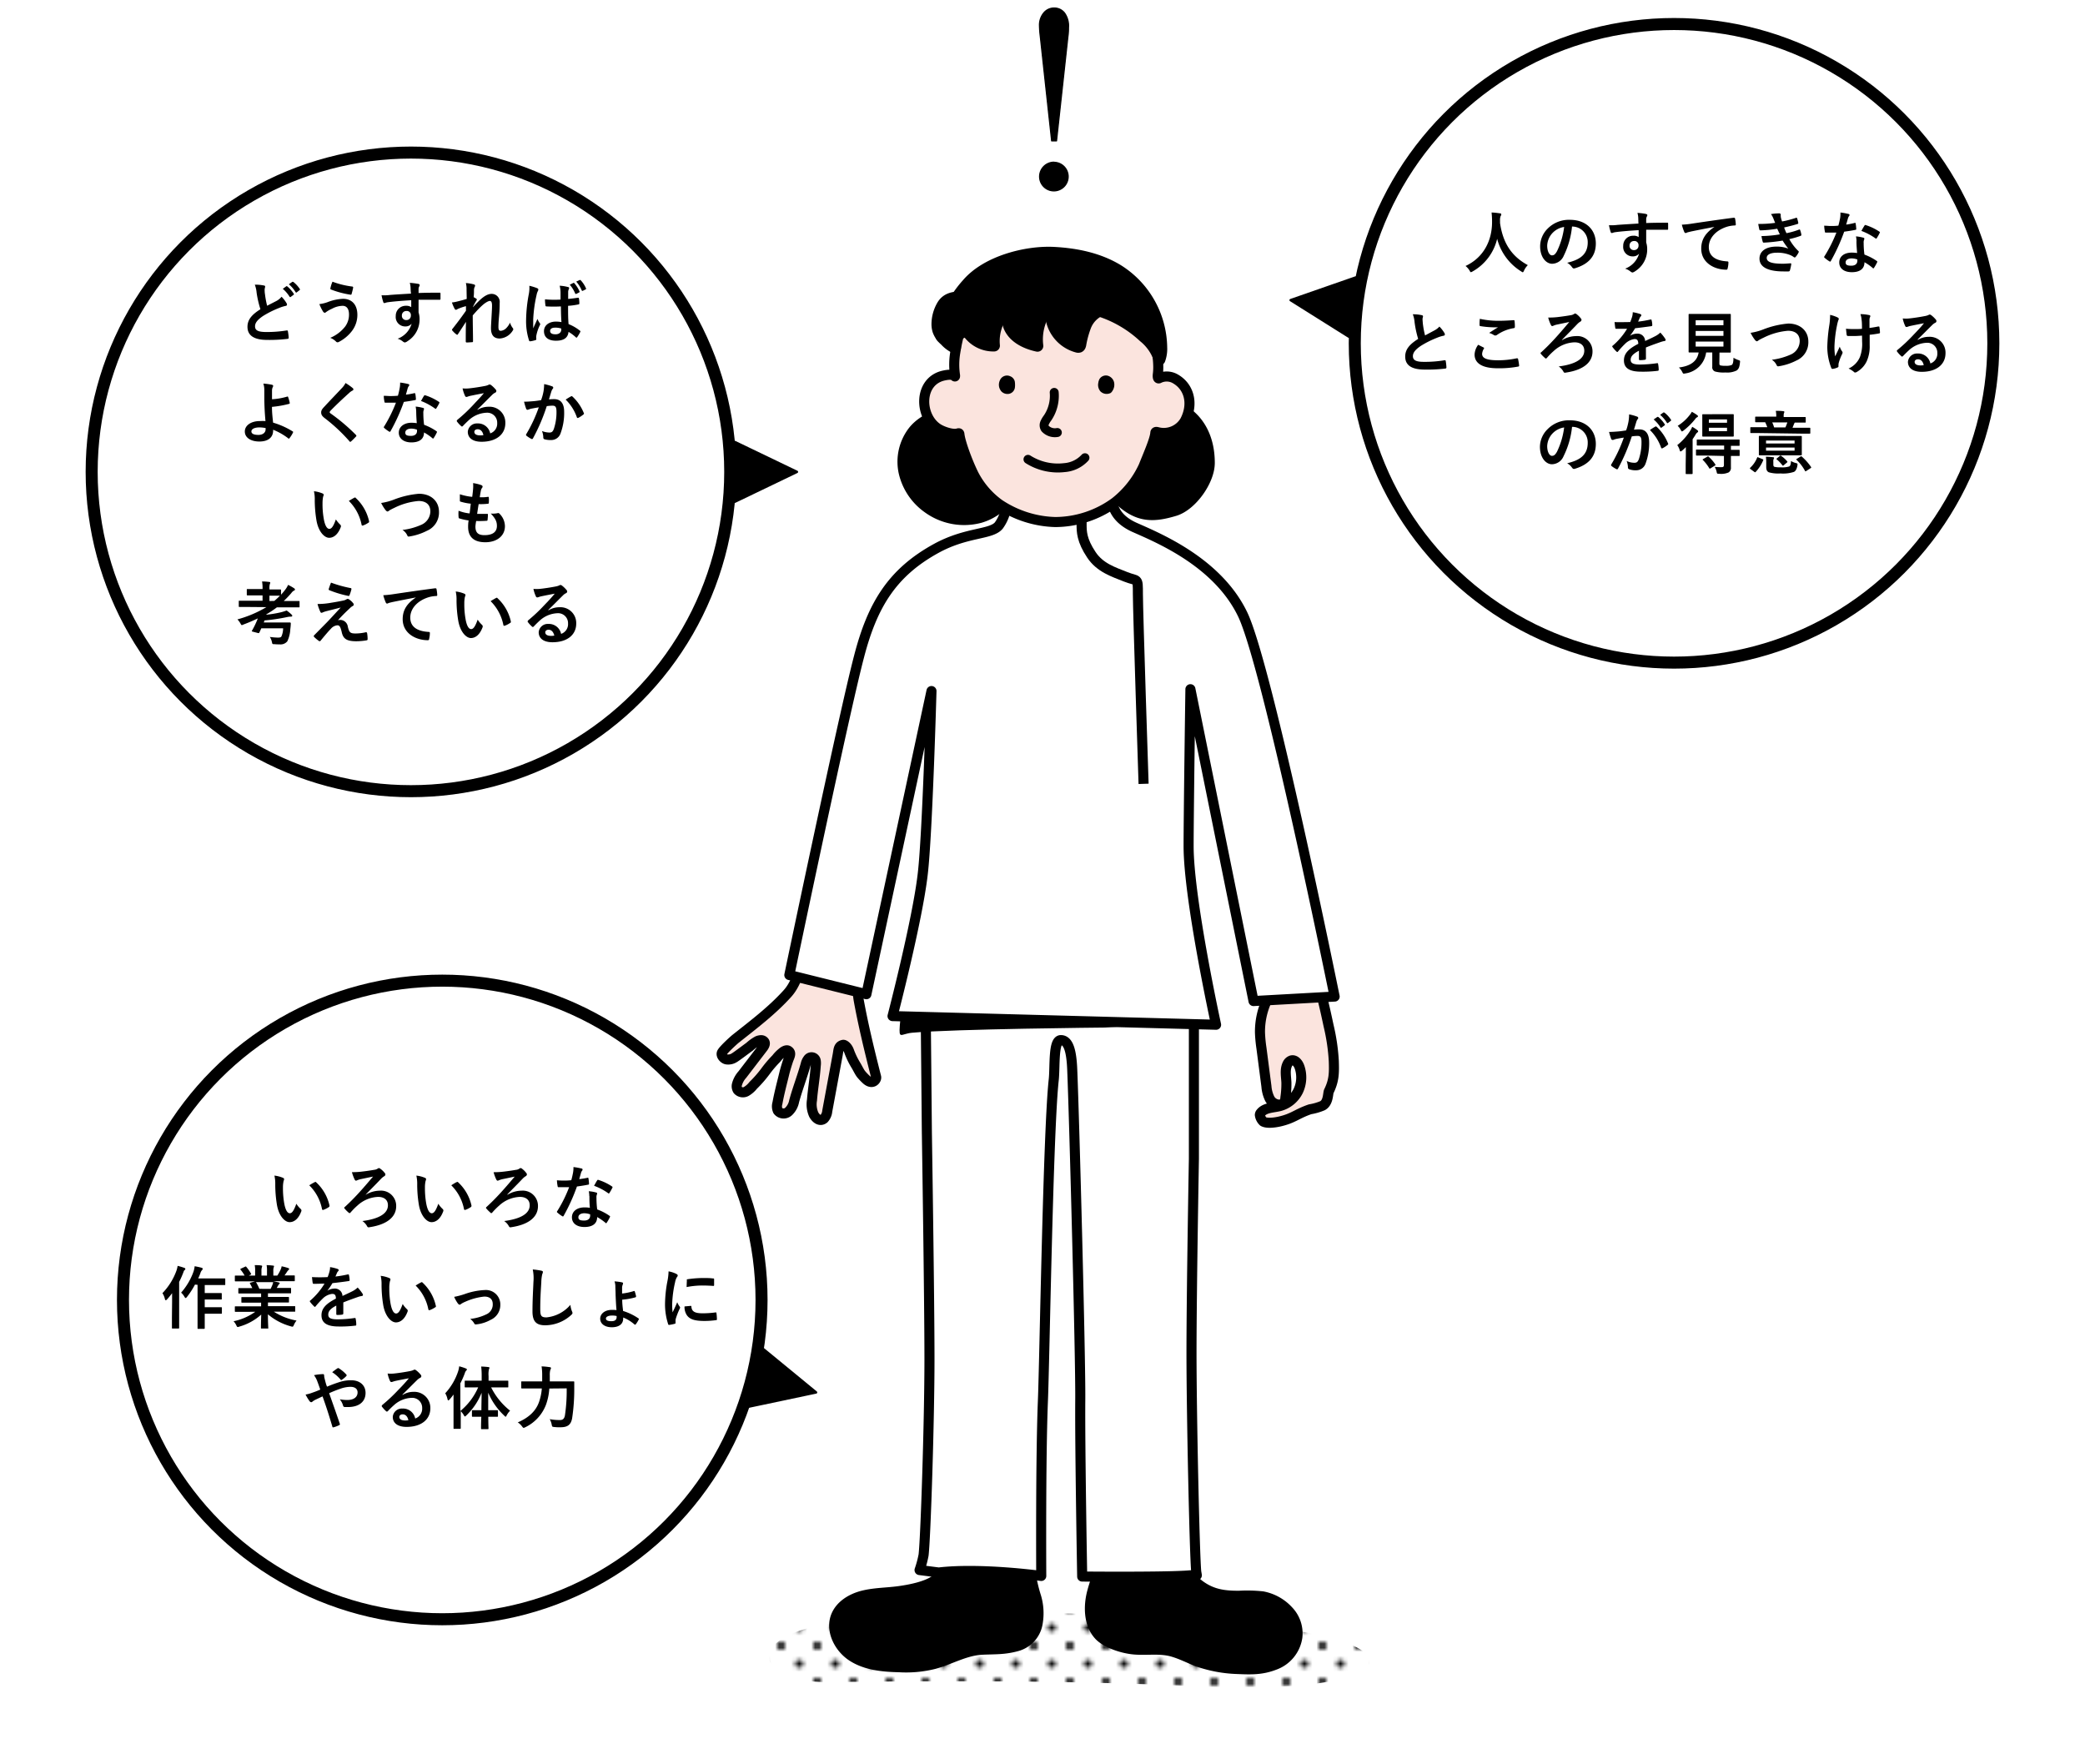 <svg id="レイヤー_1" data-name="レイヤー 1" xmlns="http://www.w3.org/2000/svg" xmlns:xlink="http://www.w3.org/1999/xlink" viewBox="0 0 520 440"><defs><style>.cls-1,.cls-7,.cls-8{fill:none;}.cls-2{fill:url(#新規パターンスウォッチ_11);}.cls-3{fill:#fbe4de;}.cls-10,.cls-11,.cls-12,.cls-3,.cls-4,.cls-5,.cls-6,.cls-7,.cls-8,.cls-9{stroke:#000;stroke-linejoin:round;}.cls-10,.cls-11,.cls-3,.cls-4,.cls-5,.cls-6,.cls-8,.cls-9{stroke-linecap:round;}.cls-3,.cls-6,.cls-7{stroke-width:2.51px;}.cls-4{stroke-width:1.9px;}.cls-5{stroke-width:3.26px;}.cls-11,.cls-6{fill:#fff;}.cls-8{stroke-width:2.23px;}.cls-9{stroke-width:2.9px;}.cls-10{stroke-width:0.61px;}.cls-11{stroke-width:3px;}.cls-12{stroke-width:0.29px;}</style><pattern id="新規パターンスウォッチ_11" data-name="新規パターンスウォッチ 11" width="9" height="9" patternTransform="translate(5.82 5.42)" patternUnits="userSpaceOnUse" viewBox="0 0 9 9"><rect class="cls-1" width="9" height="9"/><path d="M0,1A1,1,0,0,0,1,0H0Z"/><path d="M9,8A1,1,0,0,0,8,9H9Z"/><path d="M0,8A1,1,0,0,1,1,9H0Z"/><path d="M9,1A1,1,0,0,1,8,0H9Z"/><rect class="cls-1" width="9" height="9"/><circle cx="4.5" cy="4.5" r="1"/></pattern></defs><path class="cls-2" d="M263,402.38c14.12-.06,10.32,1.17,24.44,1.11a152.32,152.32,0,0,1,27.48,1.87c5.08.7,24.79,3.34,26.47,8.18,1.55,4.44-10,5.95-16,6.7-4.66.58-21,.59-25.67.37-31.26-1.49-59.54-1.49-93-1.12-17.43.2-21.82-10.61-1-14.39C228,401.06,240.39,402.48,263,402.38Z"/><path class="cls-3" d="M331.34,255.75a50.15,50.15,0,0,1,1.31,8.85c.1,3,.08,4.85-1.23,7.54-.25.51-.1,2.84-1.59,3.61a13.64,13.64,0,0,1-3.09.89c-3.38,1.16-4.12,2.25-7.6,3.05-1.15.26-3.15.55-4.1,0a2.84,2.84,0,0,1-.83-1.64.77.77,0,0,1,.21-.51c1.09-1.36,3.14-1.26,4.83-1.71a7.23,7.23,0,0,0,4.54-3.8,7.91,7.91,0,0,0,.3-5.95c-.31-.89-1.06-1.86-2-1.63a1.7,1.7,0,0,0-1,.92c-.7,1.4-.33,3.06-.26,4.62a23.55,23.55,0,0,1-.25,3.75,2.29,2.29,0,0,1-.41,1.28,1.54,1.54,0,0,1-1,.47,2.79,2.79,0,0,1-2.53-1.54,8.39,8.39,0,0,1-.79-3l-1.25-9.6a34.59,34.59,0,0,1-.36-3.81,18.6,18.6,0,0,1,1.73-8.1,11.76,11.76,0,0,0,1.05-2.73,7.67,7.67,0,0,0-.13-2.78,27.47,27.47,0,0,0-1.72-5.6c2.07-.08,4.13-.2,6.2-.35q1.54-.1,3.09-.24c.59-.05,2.05-.47,2.53-.05s.47,1.7.59,2.17c.26,1,.51,2,.76,3,.51,2,1,4.07,1.46,6.12C330.37,251.24,330.86,253.49,331.34,255.75Z"/><path class="cls-3" d="M211.79,262.23c-.39-1.18-1.2-1.73-1.51-1.66-1.2.26-1.13,1.22-1.35,2.42l-2.61,14.09a3.21,3.21,0,0,1-.8,1.88c-.93.81-2,.07-2.57-1a6.31,6.31,0,0,1-.44-3.61c.23-2.92.75-5.71.94-8.63a4,4,0,0,0,0-1.15,1.06,1.06,0,0,0-1.94-.41,3.29,3.29,0,0,0-.57,1.26c-.87,3.11-2,6-2.87,9.15a4.8,4.8,0,0,1-1.37,2.6A1.82,1.82,0,0,1,194,277a2.69,2.69,0,0,1-.11-1.88c.49-2.66,1.12-4.94,1.75-7.57.25-1,.62-2.18.89-3,.32-1,1-1.94.06-2.52-.37-.23-.85,0-1.22.23a8.89,8.89,0,0,0-1.77,1.75,28.76,28.76,0,0,0-2.73,3.21,29.34,29.34,0,0,1-3,3.43,6.37,6.37,0,0,1-1.74,1.54,1.74,1.74,0,0,1-2.13-.34,1.78,1.78,0,0,1-.23-1.3,6,6,0,0,1,1.39-2.59l5.09-6.64c.33-.42.66-1,.42-1.45a.94.94,0,0,0-.79-.46,2.36,2.36,0,0,0-.94.19,10.13,10.13,0,0,0-2,1.44c-.56.39-3.22,2.42-3.81,2.75a2.8,2.8,0,0,1-1.94.41c-.66-.13-1.38-.93-1.18-1.58s2.86-3.08,3.43-3.54c4.48-3.56,9.06-7,12.91-11.26,1.91-2.09,2.65-4.73,3.49-7,.76-2.12,1.52-5,3-6.67,2.83-3.28,10,.35,13.69.82-1.61,4.72-3.24,9.7-2.34,14.61,1.18,6.42,2.72,12.7,4.32,19,.16.65-.87,2-2.37.73a14,14,0,0,1-1.41-1.47c-.45-.6-.94-1.67-1.33-2.27A19.76,19.76,0,0,1,211.79,262.23Z"/><path class="cls-4" d="M299.76,395.33c2.89,2,5.78,2.35,9.27,2.33a36.18,36.18,0,0,1,5.89.15,12,12,0,0,1,6.65,3.7,8.45,8.45,0,0,1,2.29,6.83,9,9,0,0,1-5.95,7.19c-3.22,1.24-5.94,1.15-9.39,1a33.56,33.56,0,0,1-10.34-2c-1.85-.76-3.65-1.66-5.56-2.24-3.18-1-6.46-.34-9.78-.63s-7.33-1.79-9-3.64c-2.62-2.85-2.74-7.38-1.74-11.13s3-8.16,2.27-12c6.08,1,10.23,1.93,16.39,1.66.75,0,3.42-1.08,3.86-.89.88.38.6,1.63.7,2.45A10.26,10.26,0,0,0,299.76,395.33Z"/><path class="cls-4" d="M233,393.84c-2.15,1.53-6.17,2.3-8.78,2.66-3,.42-6,.38-8.94,1.09s-5.81,2.39-7,5.15c-1.63,3.79.64,8.37,4.1,10.61s7.77,2.65,11.89,2.74a29,29,0,0,0,8.77-.81c4-1.07,7.78-3.38,11.95-3.56,3.3-.15,5.47,0,8.66-.86a7.45,7.45,0,0,0,5.48-6.23,14.68,14.68,0,0,0-.52-6.8A35.87,35.87,0,0,1,257,386.42c-5.85,0-10.69-.15-16.54-.11-2.35,0-3.17-.45-4.17,1.79S235,392.37,233,393.84Z"/><path class="cls-5" d="M228.11,107.57a12.15,12.15,0,0,0-2.38,10.12,14.65,14.65,0,0,0,5.84,8.73,15.08,15.08,0,0,0,12.78,2.38,12.9,12.9,0,0,0,8.91-9.22,20.17,20.17,0,0,0,.32-5.32,12.56,12.56,0,0,0-.66-4.09,9,9,0,0,0-1.61-2.55C246.1,101.63,233.34,101.3,228.11,107.57Z"/><path class="cls-5" d="M301.34,115.44c0,4.32-4.33,10.42-8.47,11.65-4.83,1.44-8.22,1.6-12.19-1.5a14.12,14.12,0,0,1-5.23-13.39C278.46,96.19,301.34,96.92,301.34,115.44Z"/><path class="cls-6" d="M296.9,392.86c-5.48.52-27,.31-27,.31s-.58-32.23-.48-44.17c.09-10.46-1.48-69.59-2-82.16-.18-4.58-.89-7.45-2.84-7.45s-1.42,6.74-1.78,9.94c-1.39,12.51-2.27,69.65-2.7,80.1-.58,14.38-.41,43.59-.41,43.59s-15.06-2.08-25.57-.86l-4.78-.61a26.61,26.61,0,0,0,1-3.73c.52-4.41,1.47-33.62,1.47-48.81s-.65-56.62-.65-56.62l-.4-42,67,6.73v41.85s-.6,33.24-.6,48.43.76,50.17,1.18,54.58l.15.87Z"/><path d="M231.71,202.9s-6.79,45.78-7.3,52.84c-.26,3.63.24,2.07,3.09,1.81,10.48-.95,48-1.29,48-1.29l26.74-1.82s-4-23.71-6.27-35.13-7.73-17.67-7.73-17.67Z"/><path class="cls-6" d="M222.6,253.4l80.69,2.16s-6.85-31.31-6.85-44.57c0-7.87.45-39.11.45-39.11l15.74,77.77,20.23-1.12s-16.7-82.32-22.93-95.3S289,134.2,283,131.54c-6.42-2.85-5.61-7.63-5.61-7.63s-3.76,5.25-13.69,5.25c-8.58,0-12.65-3.84-12.65-3.84a10.3,10.3,0,0,1-1.93,5.71c-1.91,2.37-8,1.58-15.54,5.69-11.09,6.06-16,14.16-19.33,27-3.83,14.54-17.39,79.44-17.39,79.44l19.22,4.78,16.23-75.6s-1,35.73-2.18,45.65C228.79,229.65,222.6,253.4,222.6,253.4Z"/><path class="cls-7" d="M285.21,195.48s-1.42-43.08-1.42-47.35,0-3.06-3.05-4.28-6.38-2.24-8.55-5.49c-2.44-3.66-2.44-5.8-2.44-7.63v-3"/><path class="cls-3" d="M278.06,125.29a24.47,24.47,0,0,0,7.16-9.05c1-2.55,2.79-6.53,2.92-8.27,0-.27.21-.29.49-.22a6.1,6.1,0,0,0,6.92-2.85c2.25-4.36.94-8.73-2.73-10.59a4.34,4.34,0,0,0-3.7,0c-.39.28-.42-.47-.35-1,.48-3.53-.8-8.89-1.53-11.13-3.59-10.94-11.46-19.29-26.09-18.56-4.21.21-7.33,1.24-11.82,3.86-5.74,3.36-9.62,11.24-11.07,20.34a18.23,18.23,0,0,0-.07,5.83c0,.26,0,.29-.14.16-.56-.55-1.83-.33-2.6-.17-6.37,1.33-6.24,10.08-1.62,13.17,1.22.81,3.83,1.7,5.11,1.27.23-.08.32,0,.34.21.2,2,2.05,7,3.58,10.07a21,21,0,0,0,6.39,7.4,26.42,26.42,0,0,0,13.95,4.43A25.44,25.44,0,0,0,278.06,125.29Z"/><path class="cls-8" d="M262.92,97.86a9.86,9.86,0,0,1-1.64,6.35,6.1,6.1,0,0,0-.75,1.25,1.48,1.48,0,0,0,.11,1.4,3.35,3.35,0,0,0,3.06,1"/><path d="M249.4,94.79a2.63,2.63,0,0,0-.17,1.9,3.14,3.14,0,0,0,.45.85,2.11,2.11,0,0,0,1.9.69,1.85,1.85,0,0,0,1.51-1.43,4.21,4.21,0,0,0,.06-.94,4,4,0,0,0-.09-.85,1.88,1.88,0,0,0-1.14-1.19A1.91,1.91,0,0,0,249.4,94.79Z"/><path d="M274.45,97.61a2.49,2.49,0,0,1-.53-2.14,2.85,2.85,0,0,1,.29-.94,1.89,1.89,0,0,1,2-.85,2.27,2.27,0,0,1,1.61,1.54,2.78,2.78,0,0,1-.36,2.24A1.82,1.82,0,0,1,277,98,2.22,2.22,0,0,1,274.45,97.61Z"/><path class="cls-8" d="M256.38,114.55a13.88,13.88,0,0,0,9.06,2.07,7.73,7.73,0,0,0,5.15-2.47"/><path class="cls-9" d="M241.26,70.83c4.87-5.7,14.77-8.14,21.48-7.81,5.58.28,11.24,1.43,16,4.32a23.1,23.1,0,0,1,10.91,19.32,7.75,7.75,0,0,1-.45,3A12,12,0,0,0,285.3,84a29.36,29.36,0,0,0-16.89-7.73c-6.4-.57-12.73,1.28-18.89,3.11-4.27,1.27-8.68,2.6-12.34,5.23-.42.3-2.52-.33-2.4-.86A34.13,34.13,0,0,1,237,77.13,27.14,27.14,0,0,1,241.26,70.83Z"/><path class="cls-9" d="M235.06,76.16a9.31,9.31,0,0,0-1.3,4.67,5.46,5.46,0,0,0,.24,1.61,5.77,5.77,0,0,0,1.72,2.43,7.85,7.85,0,0,0,2.48,1.86,14,14,0,0,1,4.14-10.43,1.12,1.12,0,0,0,.39-.61.84.84,0,0,0-.13-.46,2.64,2.64,0,0,0-2.14-1.06C238.05,74,236.13,74.37,235.06,76.16Z"/><path class="cls-9" d="M240.88,76.35a6.94,6.94,0,0,0,.77,6.85,7.67,7.67,0,0,0,6.28,3,11.44,11.44,0,0,1,4.3-10.11c.44-.34,1-.73,1-1.29a1.27,1.27,0,0,0-.3-.76,4.35,4.35,0,0,0-3.13-1.23C246.26,72.44,242.59,72.69,240.88,76.35Z"/><path class="cls-9" d="M254.51,73.23A4.48,4.48,0,0,0,251.86,75a4.85,4.85,0,0,0-.58,2,9.22,9.22,0,0,0,.38,4.37c1.11,2.78,4.17,4.26,7.09,4.89a13.06,13.06,0,0,1,3.95-11.07c.23-.21.48-.48.42-.78a.82.82,0,0,0-.26-.41C260.79,72,257.05,72.45,254.51,73.23Z"/><path class="cls-9" d="M266,73.08a5.27,5.27,0,0,0-3.29,2.27,5.4,5.4,0,0,0-.64,2.71,8.92,8.92,0,0,0,6.64,8.44.72.72,0,0,0,.41,0c.22-.09.29-.35.34-.57a24.46,24.46,0,0,1,1.23-4.55,7.16,7.16,0,0,1,2.95-3.57,1.9,1.9,0,0,0,.66-.49,1.36,1.36,0,0,0-.15-1.43C272.47,73.12,269,72.33,266,73.08Z"/><polygon class="cls-10" points="336.43 83.98 321.89 74.85 338.11 69.2 341.5 71.13 340.23 82.35 336.43 83.98"/><polygon class="cls-10" points="183.28 125.12 198.75 117.68 183.28 110.24 179.69 111.78 179.69 123.07 183.28 125.12"/><circle class="cls-11" cx="102.49" cy="117.68" r="79.63"/><path d="M65.82,71.2c.2,0,.31.14.31.27S66,72,66,72.19s0,.74.08,1.14a23.37,23.37,0,0,0,.54,2.92L69.05,75A4.22,4.22,0,0,0,70.22,74a8.29,8.29,0,0,1,1.24,1.6.67.67,0,0,1,.12.35c0,.17-.1.31-.34.34a8.46,8.46,0,0,0-1.63.51,24.34,24.34,0,0,0-4,2c-1.48,1-2,1.77-2,2.57,0,1,.7,1.43,2.82,1.43a31.13,31.13,0,0,0,5.07-.39c.18,0,.27,0,.3.2A13,13,0,0,1,72,84.22c0,.19-.1.27-.3.29a37,37,0,0,1-5.07.26c-3.21,0-4.91-1.06-4.91-3.27,0-1.88,1.24-3.13,3.23-4.38A25.59,25.59,0,0,1,64,73a7.29,7.29,0,0,0-.45-2A10,10,0,0,1,65.82,71.2Zm5.56.21c.08-.07.15-.06.25,0a7.93,7.93,0,0,1,1.62,1.82c.07.1.07.18,0,.27l-.72.53a.19.19,0,0,1-.29,0,8.48,8.48,0,0,0-1.71-2Zm1.51-1.11c.1-.07.15,0,.26,0a7.34,7.34,0,0,1,1.61,1.75.2.2,0,0,1-.05.31l-.68.53a.18.18,0,0,1-.29,0,8.08,8.08,0,0,0-1.7-2Z"/><path d="M81.65,75.37a12,12,0,0,1,3.89-.85c2.28,0,3.59,1.54,3.59,4a6.64,6.64,0,0,1-1.38,4.06,9.7,9.7,0,0,1-3.28,2.71.8.8,0,0,1-.29.08.56.56,0,0,1-.41-.22,4.07,4.07,0,0,0-1.41-.9,9.21,9.21,0,0,0,3.74-2.84,5,5,0,0,0,.94-3c0-1.41-.6-2.14-1.59-2.14a5.71,5.71,0,0,0-2.66.73,7.41,7.41,0,0,0-1.45.82A.62.62,0,0,1,81,78c-.22,0-.38-.22-.48-.38a11.86,11.86,0,0,1-.87-1.78A9.48,9.48,0,0,0,81.65,75.37Zm6.2-3.91a.23.23,0,0,1,.22.3,14.29,14.29,0,0,1-.37,1.5c0,.17-.1.25-.24.24a22.7,22.7,0,0,1-4.93-1.31c-.08,0-.17-.12-.12-.34a8.35,8.35,0,0,1,.51-1.6A21.55,21.55,0,0,0,87.85,71.46Z"/><path d="M102.4,71.78a5,5,0,0,0-.2-1.24,15.91,15.91,0,0,1,2,.24c.29,0,.47.17.47.32a.71.71,0,0,1-.15.39,1.67,1.67,0,0,0-.13.49c0,.22,0,.44,0,1.09,1.84-.07,3.59-.08,5.22-.08.2,0,.24,0,.25.25,0,.43,0,.87,0,1.29,0,.19-.08.24-.28.22-1.77,0-3.42,0-5.19,0,0,1,0,2.12,0,3.16a5.29,5.29,0,0,1,.25,1.68,6.34,6.34,0,0,1-3,5.49,1.64,1.64,0,0,1-.66.33,1,1,0,0,1-.52-.26,3.92,3.92,0,0,0-1.29-.68,5.68,5.68,0,0,0,3.49-3.74,2,2,0,0,1-1.6.68,2.35,2.35,0,0,1-2.36-2.6,2.48,2.48,0,0,1,2.56-2.55,2.11,2.11,0,0,1,1.3.34c0-.59,0-1.17,0-1.73-2.14.12-4.54.32-5.88.51-.38.05-.65.2-.8.2s-.24-.07-.29-.24a11.91,11.91,0,0,1-.43-1.71,11,11,0,0,0,2.08-.07c1-.09,3.23-.22,5.27-.34C102.42,72.66,102.42,72.24,102.4,71.78Zm-2.17,6.88a1.05,1.05,0,0,0,1.09,1.16,1.09,1.09,0,0,0,1.15-1.17,1,1,0,0,0-1.12-1.09A1.08,1.08,0,0,0,100.23,78.66Z"/><path d="M116.36,72.24a6.07,6.07,0,0,0-.17-1.65,9.8,9.8,0,0,1,1.94.32c.27.07.36.17.36.34a.83.83,0,0,1-.12.33,2,2,0,0,0-.16.83c0,.56,0,.92-.08,1.7a5.19,5.19,0,0,1,.64.37.29.29,0,0,1,.16.24.4.4,0,0,1-.09.19,17.81,17.81,0,0,0-.88,1.61v.09c.54-.62.92-1,1.58-1.65,1.34-1.28,2.28-1.67,3.08-1.67a2,2,0,0,1,2,2.26c0,.5,0,1.53-.14,3.1s-.17,2.32-.17,2.85c0,.85.2,1,.63,1a2.22,2.22,0,0,0,1.26-.61,4.67,4.67,0,0,0,1-1.43,4.12,4.12,0,0,0,.63,1.28.6.6,0,0,1,.18.39.48.48,0,0,1-.12.29,4.1,4.1,0,0,1-3.26,2c-1.46,0-2.18-.83-2.18-2.6,0-.46.06-1.41.14-2.86s.12-2,.12-2.78-.19-1.13-.53-1.13-1.07.36-1.9,1.11-1.5,1.48-2.38,2.5c0,2.14.07,4.59.07,6.44a.21.21,0,0,1-.24.24c-.22,0-.89.07-1.33.07-.17,0-.24-.09-.24-.29,0-1.55,0-3.33.06-4.86l-2,3.06c-.06.11-.11.17-.18.17a.56.56,0,0,1-.21-.09,5.75,5.75,0,0,1-1-.95.26.26,0,0,1-.1-.19.48.48,0,0,1,.15-.29c1.41-1.8,2.3-3,3.33-4.47,0-.42,0-.75,0-1.15a14.34,14.34,0,0,0-2,.68c-.15.06-.32.23-.49.23a.4.4,0,0,1-.34-.27,8.93,8.93,0,0,1-.67-1.56A8.57,8.57,0,0,0,114,75.2c.58-.14,1.53-.38,2.4-.65Z"/><path d="M134,71.88c.19.1.26.2.26.34a1,1,0,0,1-.12.38,3.36,3.36,0,0,0-.31.93,33.91,33.91,0,0,0-.85,6.19c0,.68,0,1.46,0,2.17.34-.78.7-1.51,1.06-2.36a4.38,4.38,0,0,0,.59,1.07.36.36,0,0,1,.1.24.48.48,0,0,1-.1.27,10.42,10.42,0,0,0-.87,2.58,3.38,3.38,0,0,0,0,.91c0,.11-.05.17-.21.22a7.06,7.06,0,0,1-1.27.29c-.19,0-.26,0-.34-.21a15.63,15.63,0,0,1-.73-5.17,37.06,37.06,0,0,1,.69-6.46,8.13,8.13,0,0,0,.12-2A13.34,13.34,0,0,1,134,71.88Zm5.85,4.54a34,34,0,0,1-3.5,0c-.22,0-.29-.05-.31-.22a10.17,10.17,0,0,1-.12-1.55,25.14,25.14,0,0,0,3.88.06c0-.62,0-1.16,0-1.79a7.28,7.28,0,0,0-.22-1.66,9.28,9.28,0,0,1,2.06.32c.18,0,.3.13.3.29a.75.75,0,0,1-.1.29,1.89,1.89,0,0,0-.14.59c0,.58,0,1,0,1.8.8-.07,1.68-.18,2.41-.3.21,0,.24,0,.28.2a7.69,7.69,0,0,1,.1,1.21c0,.15-.07.24-.19.25a18.24,18.24,0,0,1-2.62.36c0,1.9,0,3.09.12,4.56a10.67,10.67,0,0,1,2.82,1.63c.16.1.17.15.09.34a9.63,9.63,0,0,1-.78,1.31.24.24,0,0,1-.16.1.24.24,0,0,1-.15-.09,10.49,10.49,0,0,0-1.83-1.36c-.14,1.43-1.11,2.21-3.12,2.21s-3-.92-3-2.38,1.26-2.39,3-2.39a7.56,7.56,0,0,1,1.36.13C139.92,79,139.91,77.76,139.89,76.42Zm-1.45,5.29c-.71,0-1.2.29-1.2.81s.37.85,1.37.85c.85,0,1.4-.49,1.4-1.1a2,2,0,0,0,0-.34A4.65,4.65,0,0,0,138.44,81.71ZM143,70.56a.16.16,0,0,1,.23.06,7.85,7.85,0,0,1,1.31,2.06c.05.12,0,.19-.1.25l-.7.36c-.13.07-.22,0-.29-.1A8,8,0,0,0,142.1,71Zm1.59-.74c.11,0,.16,0,.24.07a7.13,7.13,0,0,1,1.31,2,.19.19,0,0,1-.1.29l-.68.34c-.15.07-.22,0-.27-.09a8.21,8.21,0,0,0-1.38-2.2Z"/><path d="M71.65,98.9a.14.14,0,0,1,.2.11,10.09,10.09,0,0,1,.41,1.44c0,.19,0,.22-.13.26a26,26,0,0,1-4.3.76c0,1.38.11,2.31.28,3.93A19.75,19.75,0,0,1,73,107.59c.12.07.14.15.07.29a7.29,7.29,0,0,1-.9,1.43c-.1.1-.15.15-.29,0a15.62,15.62,0,0,0-3.77-2.14,2.82,2.82,0,0,1,0,.39c-.07,1.46-1.15,2.55-3.43,2.55-2.09,0-3.62-.94-3.62-2.5s1.61-2.6,3.72-2.6a12.21,12.21,0,0,1,1.43,0c-.21-2.23-.26-3.84-.29-5.46,0-.61,0-1.48,0-2.34a5.14,5.14,0,0,0-.24-1.55,16.09,16.09,0,0,1,2.18.3c.18.06.27.16.27.29a.54.54,0,0,1-.09.26,2.13,2.13,0,0,0-.2.92c0,.51,0,1.25,0,2.14A16.57,16.57,0,0,0,71.65,98.9Zm-5.39,7.86a7.86,7.86,0,0,0-1.56-.17c-1.19,0-2,.39-2,1s.68.87,1.75.87c1.28,0,1.84-.75,1.79-1.46Z"/><path d="M88,96.81a.42.42,0,0,1,.14.27.35.35,0,0,1-.24.33,3.24,3.24,0,0,0-.82.59c-1.46,1.31-3.33,3.06-4.64,4.42-.15.19-.22.29-.22.38s.07.18.22.3a47,47,0,0,1,6.33,5.36.41.41,0,0,1,.11.22c0,.07,0,.12-.11.2-.4.43-.89.92-1.18,1.17-.1.09-.17.14-.23.14s-.12,0-.21-.15A42.55,42.55,0,0,0,81,104.29c-.64-.49-.9-.86-.9-1.43s.31-.93.84-1.49c1.44-1.57,2.85-3,4.31-4.57a4.85,4.85,0,0,0,.92-1.28A13.57,13.57,0,0,1,88,96.81Z"/><path d="M103.32,98.05c.15,0,.22,0,.26.14a10.22,10.22,0,0,1,.15,1.38c0,.15-.07.18-.2.2-.92.19-1.76.31-2.81.46a47.47,47.47,0,0,1-3.31,7.29c-.07.12-.12.17-.19.17a.51.51,0,0,1-.21-.08,8.47,8.47,0,0,1-1.17-.87c-.08-.07-.12-.12-.12-.19a.31.31,0,0,1,.09-.2,35.07,35.07,0,0,0,2.94-5.93c-.65,0-1.17,0-1.7,0-.37,0-.51,0-.94,0-.17,0-.2-.05-.23-.27a7.89,7.89,0,0,1-.17-1.44c.69,0,1.08.06,1.58.06a19.49,19.49,0,0,0,1.95-.08,19.44,19.44,0,0,0,.44-1.9,6.15,6.15,0,0,0,.11-1.38,13.92,13.92,0,0,1,2,.36c.17,0,.28.13.28.25a.39.39,0,0,1-.16.32,1.92,1.92,0,0,0-.27.63c-.12.41-.25.94-.41,1.45A17,17,0,0,0,103.32,98.05Zm.48,4.56a6.42,6.42,0,0,0-.14-1.21,9.4,9.4,0,0,1,1.85.33.25.25,0,0,1,.24.27,1.85,1.85,0,0,1-.1.35,1.89,1.89,0,0,0-.07.7,21.52,21.52,0,0,0,.19,2.89,13.39,13.39,0,0,1,3.06,1.58c.17.12.19.19.1.36a10,10,0,0,1-.78,1.38c-.05.08-.1.11-.15.11a.24.24,0,0,1-.17-.1,12.43,12.43,0,0,0-2.08-1.42c0,1.69-1.22,2.48-3.16,2.48s-3.13-1-3.13-2.42,1.23-2.48,3.15-2.48a9.35,9.35,0,0,1,1.34.1C103.85,104.45,103.81,103.41,103.8,102.61Zm-1.21,4.28c-.85,0-1.51.34-1.51,1s.47.81,1.44.81,1.48-.49,1.48-1.2a1.62,1.62,0,0,0,0-.34A4.15,4.15,0,0,0,102.59,106.89Zm3.16-8.17a.24.24,0,0,1,.36-.12,13,13,0,0,1,3.33,1.6c.1.06.15.11.15.18a.42.42,0,0,1-.06.21,9.83,9.83,0,0,1-.72,1.25c0,.09-.1.12-.15.12a.21.21,0,0,1-.15-.06A15.07,15.07,0,0,0,105,100C105.28,99.53,105.53,99,105.75,98.72Z"/><path d="M119.11,102.2a5.19,5.19,0,0,1,2.71-.76,3.94,3.94,0,0,1,4.21,4.08c0,2.83-2.29,4.65-5.93,4.65-2.14,0-3.43-.91-3.43-2.5a2.26,2.26,0,0,1,2.39-2.07,3.1,3.1,0,0,1,3.2,2.48A2.55,2.55,0,0,0,124,105.5a2.48,2.48,0,0,0-2.67-2.57,6.94,6.94,0,0,0-4.35,1.8c-.49.45-1,.94-1.48,1.45-.11.12-.2.19-.28.19a.44.44,0,0,1-.26-.16,6.91,6.91,0,0,1-1-1.1c-.11-.14,0-.26.08-.39a40.18,40.18,0,0,0,4-3.76c1-1.09,1.85-1.94,2.64-2.91-1,.19-2.23.43-3.29.65a5.23,5.23,0,0,0-.71.2,1,1,0,0,1-.34.09.38.38,0,0,1-.37-.29,7.89,7.89,0,0,1-.6-1.84,8.35,8.35,0,0,0,1.58,0c1-.1,2.54-.32,3.86-.58a3.89,3.89,0,0,0,.94-.26.8.8,0,0,1,.32-.13.63.63,0,0,1,.39.13,7.12,7.12,0,0,1,1.14,1.09.59.59,0,0,1,.19.41.47.47,0,0,1-.29.41,2.53,2.53,0,0,0-.75.54c-1.24,1.21-2.38,2.4-3.67,3.64Zm0,4.85c-.49,0-.81.28-.81.64,0,.53.45.89,1.48.89a3.84,3.84,0,0,0,.78-.07C120.36,107.57,119.85,107.05,119.13,107.05Z"/><path d="M135.54,97.68a12.13,12.13,0,0,0,.17-1.89,13.43,13.43,0,0,1,2,.56.37.37,0,0,1,.27.34.39.39,0,0,1-.12.26,2,2,0,0,0-.34.65c-.22.69-.39,1.32-.61,2a12.9,12.9,0,0,1,1.32-.06c1.6,0,2.47,1.08,2.47,3.14a14.58,14.58,0,0,1-.92,5.46,2.43,2.43,0,0,1-2.29,1.6,5.56,5.56,0,0,1-1.69-.19.44.44,0,0,1-.3-.48,4.8,4.8,0,0,0-.33-1.58,5.15,5.15,0,0,0,1.87.38c.56,0,.82-.21,1.09-.9a13.08,13.08,0,0,0,.66-4.22c0-1.21-.22-1.58-1-1.58a10.87,10.87,0,0,0-1.43.12,46.6,46.6,0,0,1-3.42,8,.28.28,0,0,1-.44.15,6.93,6.93,0,0,1-1.17-.75.33.33,0,0,1-.14-.25.34.34,0,0,1,.07-.19,35.88,35.88,0,0,0,3.11-6.66c-.66.1-1.21.2-1.67.29a4.31,4.31,0,0,0-.93.27.38.38,0,0,1-.55-.22,15.36,15.36,0,0,1-.52-1.75c.75,0,1.49-.06,2.24-.12s1.34-.16,2-.26C135.3,98.85,135.42,98.26,135.54,97.68Zm6.92,1.14c.11-.07.2,0,.32.08A11.49,11.49,0,0,1,145.6,103a.24.24,0,0,1-.07.34,6.55,6.55,0,0,1-1.27.85c-.17.09-.34.07-.39-.13a11.46,11.46,0,0,0-2.79-4.4A14,14,0,0,1,142.46,98.82Z"/><path d="M80.46,123.07c.15.07.27.19.27.31a1.35,1.35,0,0,1-.14.47,8.38,8.38,0,0,0-.15,1.67,20.66,20.66,0,0,0,.31,3.87c.23,1.35.68,2.5,1.39,2.5.54,0,1-.59,1.63-2.36a6.48,6.48,0,0,0,1.09,1.31.54.54,0,0,1,.12.63c-.65,1.73-1.7,2.65-2.89,2.65s-2.72-1.56-3.18-4.44a31,31,0,0,1-.41-4.94,9.11,9.11,0,0,0-.2-2.23A7.52,7.52,0,0,1,80.46,123.07Zm7.88,1.07a.64.64,0,0,1,.19-.07c.07,0,.12,0,.19.11A11.21,11.21,0,0,1,92.05,130c0,.22,0,.29-.19.37a5.52,5.52,0,0,1-1.32.68c-.21.07-.33,0-.36-.18A11.48,11.48,0,0,0,87,124.92C87.65,124.52,88.07,124.28,88.34,124.14Z"/><path d="M98.36,124.55a22.18,22.18,0,0,1,6.12-1.41c3,0,5,1.83,5,4.5a4.92,4.92,0,0,1-3,4.73,14.44,14.44,0,0,1-4.31,1.41c-.34.07-.48.05-.6-.27a3.14,3.14,0,0,0-1.19-1.35,15.92,15.92,0,0,0,4.61-1.25,3.71,3.71,0,0,0,2.34-3.39c0-1.59-1-2.58-2.92-2.58a16.61,16.61,0,0,0-6.14,1.75,11,11,0,0,0-1.17.61c-.24.21-.37.26-.46.26s-.3-.1-.49-.36a9.74,9.74,0,0,1-1.09-1.77A14.42,14.42,0,0,0,98.36,124.55Z"/><path d="M118.57,131.28c0,1.57.68,2.18,2.26,2.18,2,0,3.1-.77,3.1-2.3,0-.95-.24-1.73-1.53-3.09a5.6,5.6,0,0,0,1.73-.1.39.39,0,0,1,.36.06,4.46,4.46,0,0,1,1.44,3.2c0,2.41-2,4-4.89,4s-4.29-1.36-4.29-3.84c0-.36,0-.84.12-1.6a13.41,13.41,0,0,1-2.31-.51c-.12,0-.17-.12-.19-.32a9.39,9.39,0,0,1,0-1.59,10.3,10.3,0,0,0,2.75.67c.09-.63.22-1.74.29-2.43a12.49,12.49,0,0,1-2.45-.48c-.2,0-.27-.14-.27-.29,0-.41,0-1,0-1.58a14.13,14.13,0,0,0,3.08.65c.13-1,.18-1.45.22-2a8.52,8.52,0,0,0,0-1.43,10.83,10.83,0,0,1,2,.48c.24.08.37.24.37.39a.5.5,0,0,1-.13.32,1.75,1.75,0,0,0-.31.73c-.08.4-.18,1-.27,1.6a9.86,9.86,0,0,0,2.09-.1c.12,0,.17.09.17.2a7.77,7.77,0,0,1,0,1.28c0,.19-.07.24-.27.25a15.59,15.59,0,0,1-2.26.09c-.11.59-.28,1.75-.38,2.43.9,0,1.6,0,2.41,0,.23,0,.28,0,.28.19a11.83,11.83,0,0,1-.09,1.27c0,.21-.07.27-.24.27a25,25,0,0,1-2.6.05A11.41,11.41,0,0,0,118.57,131.28Z"/><path d="M61.84,151.37c-1.49,0-2,0-2.11,0s-.18,0-.18-.18V150c0-.17,0-.19.18-.19s.62,0,2.11,0h3.64v-1.33H63.92c-1.55,0-2.08,0-2.18,0s-.19,0-.19-.18v-1.21c0-.17,0-.19.19-.19s.63,0,2.18,0h1.56v-.12a9.47,9.47,0,0,0-.12-1.77c.65,0,1.17.05,1.77.12.17,0,.27.08.27.17a1.09,1.09,0,0,1-.1.36,3.33,3.33,0,0,0-.1,1.15V147h.54c1.55,0,2.06,0,2.16,0s.19,0,.19.19v1.12c.34-.37.68-.76,1-1.19a5.49,5.49,0,0,0,.76-1.26,12.1,12.1,0,0,1,1.5.85.43.43,0,0,1,.22.33c0,.1-.09.17-.19.22a1.83,1.83,0,0,0-.71.63,25.79,25.79,0,0,1-1.91,2h1.65c1.5,0,2,0,2.13,0s.17,0,.17.19v1.21c0,.17,0,.18-.17.18s-.63,0-2.13,0H69.05a23.71,23.71,0,0,1-2.62,1.73.29.29,0,0,1,0,.1,28,28,0,0,0,3.35-.54,11.73,11.73,0,0,0,1.7-.51,8.66,8.66,0,0,1,1.22,1,.43.43,0,0,1,.19.32c0,.1-.09.21-.29.21a4.58,4.58,0,0,0-.95.1,46.29,46.29,0,0,1-5.68.85,5.27,5.27,0,0,1-.19.51h4.52c1.43,0,1.89,0,2,0s.24.06.22.23c0,.45-.06,1-.12,1.46a7.85,7.85,0,0,1-.74,3,2.16,2.16,0,0,1-1.89.77,12.38,12.38,0,0,1-1.31-.05c-.54,0-.53,0-.65-.56a3.68,3.68,0,0,0-.52-1.25,16.89,16.89,0,0,0,2,.17c.51,0,.8-.06.91-.32a5,5,0,0,0,.41-2H65.17c-.17.37-.32.73-.49,1.05-.07.16-.1.17-.3.14L63,157.52c-.22-.05-.23-.1-.15-.25a20.59,20.59,0,0,0,1.45-3.05c-1.14.55-2.33,1.06-3.59,1.53a1.14,1.14,0,0,1-.39.14c-.14,0-.19-.12-.36-.42a4.57,4.57,0,0,0-.75-1,28.91,28.91,0,0,0,7.23-3.06Zm6.58-1.51a17.1,17.1,0,0,0,1.39-1.3c-.18,0-.73,0-2.07,0H67.2v1.33Z"/><path d="M82.7,150.3c1.31-.21,2.26-.39,3-.55a2.2,2.2,0,0,0,.68-.27.68.68,0,0,1,.37-.12.53.53,0,0,1,.29.12,3.89,3.89,0,0,1,1,.9.64.64,0,0,1,.19.39c0,.16-.1.29-.31.39a2.7,2.7,0,0,0-.54.4c-1.26,1.19-2,1.9-3.09,3.12a2.38,2.38,0,0,1,.61-.08,1.93,1.93,0,0,1,1.85,1.71c.34,1.4.61,1.67,1.87,1.67a11.31,11.31,0,0,0,2.64-.31c.18,0,.27.07.3.26a8.65,8.65,0,0,1,.12,1.5c0,.17-.08.23-.3.27a15.6,15.6,0,0,1-2.5.22c-2.5,0-3.32-.66-3.67-2.35-.28-1.15-.48-1.63-1.08-1.63a2.42,2.42,0,0,0-1.59.85c-.77.78-2,2.28-2.59,3a.28.28,0,0,1-.23.12.32.32,0,0,1-.19-.07,9,9,0,0,1-1.19-1,.29.29,0,0,1-.09-.17.42.42,0,0,1,.14-.28l3.21-3.26c.66-.68,1.55-1.66,3.37-3.62-1.28.34-2.42.61-3.54.9a6.3,6.3,0,0,0-.92.31.69.69,0,0,1-.35.1c-.12,0-.21-.09-.29-.29a11.38,11.38,0,0,1-.68-1.9A19,19,0,0,0,82.7,150.3Zm4.74-3.64c.17,0,.24.14.19.37a10.44,10.44,0,0,1-.46,1.4c0,.13-.15.22-.29.18a26,26,0,0,1-4.74-1.42.23.23,0,0,1-.15-.31,15.54,15.54,0,0,1,.57-1.58A30.61,30.61,0,0,0,87.44,146.66Z"/><path d="M103.7,149c-2.08.39-3.9.75-5.72,1.12-.64.15-.81.19-1.07.27a1,1,0,0,1-.37.14.38.38,0,0,1-.32-.26,11.47,11.47,0,0,1-.63-1.83,24.42,24.42,0,0,0,2.7-.29c2.09-.31,5.83-.87,10.22-1.44.25,0,.34.06.35.18a9.44,9.44,0,0,1,.19,1.5c0,.2-.1.25-.32.25a7.51,7.51,0,0,0-2.08.38c-2.89,1-4.33,3-4.33,5,0,2.19,1.56,3.38,4.52,3.57.27,0,.37.07.37.26a6,6,0,0,1-.18,1.46c0,.25-.12.35-.33.35-3,0-6.27-1.71-6.27-5.25,0-2.41,1.21-4,3.27-5.39Z"/><path d="M115.82,148.07c.15.07.27.19.27.31a1.35,1.35,0,0,1-.14.47,7.66,7.66,0,0,0-.15,1.67,20.66,20.66,0,0,0,.31,3.87c.23,1.35.68,2.5,1.39,2.5.54,0,1-.59,1.63-2.36a6.48,6.48,0,0,0,1.09,1.31.54.54,0,0,1,.12.63c-.65,1.73-1.7,2.65-2.89,2.65s-2.72-1.56-3.18-4.44a31,31,0,0,1-.41-4.94,9.11,9.11,0,0,0-.2-2.23A7.52,7.52,0,0,1,115.82,148.07Zm7.88,1.07a.64.64,0,0,1,.19-.07c.07,0,.12,0,.19.11a11.21,11.21,0,0,1,3.33,5.81c0,.22,0,.29-.19.37a5.52,5.52,0,0,1-1.32.68c-.21.07-.33,0-.36-.18a11.55,11.55,0,0,0-3.18-5.94C123,149.52,123.43,149.28,123.7,149.14Z"/><path d="M136.8,152.2a5.14,5.14,0,0,1,2.7-.76,3.94,3.94,0,0,1,4.21,4.08c0,2.83-2.29,4.65-5.93,4.65-2.14,0-3.43-.91-3.43-2.5a2.26,2.26,0,0,1,2.39-2.07,3.1,3.1,0,0,1,3.2,2.48,2.55,2.55,0,0,0,1.73-2.58,2.48,2.48,0,0,0-2.67-2.57,6.94,6.94,0,0,0-4.35,1.8c-.49.45-1,.94-1.48,1.45-.12.12-.2.19-.29.19a.46.46,0,0,1-.25-.16,6.91,6.91,0,0,1-1-1.1c-.1-.14,0-.26.08-.39a40.18,40.18,0,0,0,4-3.76c1.06-1.09,1.85-1.94,2.64-2.91-1,.19-2.23.43-3.29.65a5.23,5.23,0,0,0-.71.2,1,1,0,0,1-.34.09.38.38,0,0,1-.37-.29,7.89,7.89,0,0,1-.6-1.84,8.35,8.35,0,0,0,1.58,0c1-.1,2.54-.32,3.86-.58a3.89,3.89,0,0,0,.94-.26.8.8,0,0,1,.32-.13.63.63,0,0,1,.39.13,7.12,7.12,0,0,1,1.14,1.09.63.63,0,0,1,.19.41.47.47,0,0,1-.29.41,2.53,2.53,0,0,0-.75.54c-1.24,1.21-2.38,2.4-3.67,3.64Zm0,4.85c-.49,0-.81.28-.81.64,0,.53.45.89,1.47.89a3.87,3.87,0,0,0,.79-.07C138,157.57,137.53,157.05,136.81,157.05Z"/><circle class="cls-11" cx="417.51" cy="85.62" r="79.63"/><path d="M380.09,67.49c-.14.29-.19.4-.31.4s-.18-.06-.39-.2a13.57,13.57,0,0,1-6-8.13,12.68,12.68,0,0,1-6.15,8.15,1.2,1.2,0,0,1-.39.17c-.12,0-.19-.12-.34-.41a4.65,4.65,0,0,0-1-1.14c4.47-2.07,6.65-6.32,6.61-11.08A20.46,20.46,0,0,0,372,53c.67,0,1.48.12,2.1.2.22,0,.32.14.32.27a.78.78,0,0,1-.17.43,2.79,2.79,0,0,0-.14,1.12c0,.2,0,.41,0,.61.73,5,2.87,8.28,6.93,10.49A4.54,4.54,0,0,0,380.09,67.49Z"/><path d="M392.07,56.45A21.25,21.25,0,0,1,390,63.78a3.22,3.22,0,0,1-2.89,2c-1.5,0-3-1.6-3-4.37A6.28,6.28,0,0,1,386,57a7.44,7.44,0,0,1,5.53-2.18c4.08,0,6.47,2.52,6.47,5.9,0,3.16-1.78,5.15-5.23,6.19-.36.1-.51,0-.73-.31a3.68,3.68,0,0,0-1.19-1.07c2.87-.68,5.13-1.87,5.13-5.08a3.87,3.87,0,0,0-3.81-3.95ZM387.2,58.1a4.89,4.89,0,0,0-1.33,3.15c0,1.56.63,2.43,1.16,2.43s.81-.22,1.27-1a19.39,19.39,0,0,0,1.8-6.08A5,5,0,0,0,387.2,58.1Z"/><path d="M408.58,54.33a5.52,5.52,0,0,0-.2-1.24,16.15,16.15,0,0,1,2,.24c.29.05.47.17.47.32a.71.71,0,0,1-.15.39,2,2,0,0,0-.14.49c0,.22,0,.45,0,1.09,1.84-.07,3.59-.08,5.22-.08.2,0,.24,0,.25.25,0,.43,0,.87,0,1.29,0,.19-.08.24-.29.22-1.76,0-3.41,0-5.18,0,0,1,0,2.12,0,3.16a5.29,5.29,0,0,1,.25,1.68,6.37,6.37,0,0,1-3,5.5,1.68,1.68,0,0,1-.67.32,1,1,0,0,1-.51-.26A3.92,3.92,0,0,0,405.3,67a5.68,5.68,0,0,0,3.49-3.74,2,2,0,0,1-1.6.68,2.35,2.35,0,0,1-2.36-2.6,2.47,2.47,0,0,1,2.56-2.55,2.06,2.06,0,0,1,1.29.34c0-.59,0-1.17,0-1.73-2.14.12-4.54.32-5.88.51-.38.05-.65.2-.8.2s-.24-.06-.29-.23a11.76,11.76,0,0,1-.43-1.72,11,11,0,0,0,2.08-.07c1-.08,3.23-.22,5.27-.34C408.6,55.21,408.6,54.79,408.58,54.33Zm-2.17,6.88a1.05,1.05,0,0,0,1.08,1.16,1.09,1.09,0,0,0,1.16-1.17,1,1,0,0,0-1.12-1.09A1.08,1.08,0,0,0,406.41,61.21Z"/><path d="M427.55,56.59c-2.07.39-3.89.75-5.71,1.12-.64.16-.81.19-1.07.27a.89.89,0,0,1-.37.14.41.41,0,0,1-.33-.25,12.15,12.15,0,0,1-.62-1.84,22.19,22.19,0,0,0,2.7-.29c2.09-.31,5.83-.87,10.21-1.44.26,0,.34.06.36.18a9.44,9.44,0,0,1,.19,1.5c0,.2-.1.25-.32.25a7.51,7.51,0,0,0-2.08.38c-2.89,1-4.33,3-4.33,5,0,2.19,1.56,3.38,4.52,3.57.27,0,.37.07.37.26a6,6,0,0,1-.19,1.46c-.05.25-.11.36-.32.36-3,0-6.27-1.72-6.27-5.26,0-2.41,1.21-4,3.26-5.39Z"/><path d="M442.28,54.48a4.74,4.74,0,0,0-.6-1.09,13,13,0,0,1,2.06-.18c.24,0,.37.13.37.3s0,.22,0,.33a2.58,2.58,0,0,0,.07.51,8.09,8.09,0,0,0,.27.88,25.74,25.74,0,0,0,3.46-.9c.16-.07.24,0,.29.08a11.19,11.19,0,0,1,.29,1.14.25.25,0,0,1-.2.31c-1.14.36-2.18.61-3.33.87.15.42.37,1,.59,1.42a18.79,18.79,0,0,0,3.1-.88c.17-.08.25-.05.3.1a6.43,6.43,0,0,1,.31,1.12c0,.16,0,.24-.14.31a20.82,20.82,0,0,1-2.87.83,12.23,12.23,0,0,0,2.23,2.94c.17.16.17.22.08.41a5,5,0,0,1-.7,1.06c-.1.11-.17.17-.27.17a.49.49,0,0,1-.24-.11,4.27,4.27,0,0,0-1-.54,8.36,8.36,0,0,0-3.19-.54c-1.6,0-2.54.49-2.54,1.29,0,1.1,1.45,1.46,4.05,1.46.63,0,1.26-.07,1.87-.1.17,0,.22.08.2.22a10.59,10.59,0,0,1-.34,1.55c-.05.17-.12.23-.35.25-.4,0-.8,0-1.23,0-3.91,0-6-1.1-6-3.19,0-1.82,1.56-3,4.21-3A7.9,7.9,0,0,1,446,62a20.18,20.18,0,0,1-1.41-2,42,42,0,0,1-4.66.51.27.27,0,0,1-.31-.24,8.71,8.71,0,0,1-.3-1.4,29.71,29.71,0,0,0,4.57-.42l-.65-1.41a29.53,29.53,0,0,1-4.13.41c-.2,0-.3-.07-.34-.24s-.17-.82-.27-1.36a29.84,29.84,0,0,0,4.23-.27C442.55,55.2,442.45,54.91,442.28,54.48Z"/><path d="M462.54,55.6c.15-.05.22-.05.26.14a10.59,10.59,0,0,1,.15,1.38c0,.15-.07.18-.21.2-.91.19-1.75.31-2.8.46a46.5,46.5,0,0,1-3.32,7.29c-.06.12-.11.17-.18.17a.51.51,0,0,1-.21-.08,8.47,8.47,0,0,1-1.17-.87c-.09-.07-.12-.12-.12-.19a.31.31,0,0,1,.09-.2A35.07,35.07,0,0,0,458,58c-.65,0-1.18,0-1.7,0s-.51,0-.94,0c-.17,0-.2,0-.24-.27a10.19,10.19,0,0,1-.17-1.44c.7,0,1.09.07,1.59.07.66,0,1.17,0,1.95-.09.2-.71.32-1.29.44-1.9A6.75,6.75,0,0,0,459,53a14.08,14.08,0,0,1,2,.36c.17,0,.27.13.27.25a.41.41,0,0,1-.15.32,1.92,1.92,0,0,0-.27.63c-.12.41-.26.94-.41,1.45A17.31,17.31,0,0,0,462.54,55.6Zm.48,4.56a6.42,6.42,0,0,0-.14-1.21,9.54,9.54,0,0,1,1.85.33.26.26,0,0,1,.24.27,1.85,1.85,0,0,1-.1.35,1.7,1.7,0,0,0-.07.7,21.52,21.52,0,0,0,.19,2.89,13.6,13.6,0,0,1,3.06,1.58c.17.12.18.19.1.36a11.12,11.12,0,0,1-.78,1.38.21.21,0,0,1-.16.12s-.1,0-.17-.11A12,12,0,0,0,465,65.4c0,1.7-1.22,2.48-3.16,2.48s-3.13-.95-3.13-2.42S459.9,63,461.83,63a9.45,9.45,0,0,1,1.34.1C463.07,62,463,61,463,60.16Zm-1.21,4.28c-.85,0-1.51.34-1.51,1s.47.82,1.44.82,1.48-.5,1.48-1.21a1.67,1.67,0,0,0,0-.34A4.15,4.15,0,0,0,461.81,64.44ZM465,56.27a.24.24,0,0,1,.36-.12,13.17,13.17,0,0,1,3.33,1.6q.15.09.15.18a.36.36,0,0,1-.07.21,9.75,9.75,0,0,1-.71,1.25c0,.09-.1.12-.15.12a.25.25,0,0,1-.16-.06,14.8,14.8,0,0,0-3.51-1.86A14.5,14.5,0,0,1,465,56.27Z"/><path d="M354.59,78.6c.2.05.31.13.31.27s-.12.48-.12.71.05.75.08,1.14a22,22,0,0,0,.55,2.93l2.41-1.29a4.22,4.22,0,0,0,1.17-.92,8,8,0,0,1,1.24,1.6.64.64,0,0,1,.12.35c0,.17-.1.31-.34.34a8.46,8.46,0,0,0-1.63.51,24.34,24.34,0,0,0-4,2c-1.48,1-2,1.77-2,2.57,0,1,.75,1.43,2.7,1.43a29.46,29.46,0,0,0,5.19-.4c.18,0,.27,0,.3.21a13,13,0,0,1,.17,1.58c0,.19-.1.27-.3.29a37.13,37.13,0,0,1-5.07.25c-3.21,0-4.91-1-4.91-3.26,0-1.89,1.24-3.13,3.23-4.39a25.52,25.52,0,0,1-.89-4.14,7.15,7.15,0,0,0-.44-2A10,10,0,0,1,354.59,78.6Z"/><path d="M370,86.66c.15.08.17.17.08.3a2.84,2.84,0,0,0-.44,1.29c0,1.07,1.1,1.6,4,1.6a21.92,21.92,0,0,0,4.6-.49c.24,0,.33,0,.36.15a12.41,12.41,0,0,1,.27,1.67c0,.15-.08.22-.29.25a25.47,25.47,0,0,1-5.06.41c-3.81,0-5.76-1.22-5.76-3.43a4.43,4.43,0,0,1,.9-2.43ZM373.87,80c1.24,0,2.51-.08,3.6-.15.17,0,.24,0,.26.19a11.37,11.37,0,0,1,.08,1.44c0,.24-.08.34-.29.36a10,10,0,0,0-4.16,1.68.75.75,0,0,1-.43.15.64.64,0,0,1-.35-.1,4,4,0,0,0-1.19-.54c.88-.58,1.63-1.06,2.22-1.41a11.84,11.84,0,0,1-1.39,0,21.35,21.35,0,0,1-3-.29c-.15,0-.22-.1-.22-.31,0-.4,0-.9.07-1.51A21.2,21.2,0,0,0,373.87,80Z"/><path d="M389.59,84.82a6.93,6.93,0,0,1,3.49-1,3.78,3.78,0,0,1,4.09,3.86c0,2.77-2.41,4.61-6.59,5.23-.34.07-.49.09-.66-.23a3.59,3.59,0,0,0-1.18-1.29c4.12-.53,6.38-1.86,6.38-3.93,0-1.4-1-2.09-2.45-2.09a8.07,8.07,0,0,0-5.18,2.17,16.53,16.53,0,0,0-1.67,1.69.46.46,0,0,1-.27.18.29.29,0,0,1-.22-.12,8.18,8.18,0,0,1-1-1,.46.46,0,0,1-.12-.21c0-.06,0-.13.14-.2,1.24-1.14,2.09-2,3.11-3.09s2.26-2.52,3.92-4.49l-3.24.68a5.1,5.1,0,0,0-.66.22.82.82,0,0,1-.36.12c-.12,0-.24-.1-.34-.32a9.2,9.2,0,0,1-.66-1.81,19.11,19.11,0,0,0,2.24-.1c1-.12,2.36-.3,3.28-.47a2.05,2.05,0,0,0,.92-.31.45.45,0,0,1,.3-.12.46.46,0,0,1,.31.14,5.14,5.14,0,0,1,1.14,1.14.48.48,0,0,1,.12.3.59.59,0,0,1-.36.48,3.47,3.47,0,0,0-.66.54c-1.33,1.4-2.55,2.6-3.89,4Z"/><path d="M410.5,89.43c0,.18-.1.27-.32.3a8.1,8.1,0,0,1-1.21.09c-.15,0-.22-.1-.22-.27,0-.62,0-1.47,0-2.08-1.51.78-2.06,1.45-2.06,2.26s.58,1.18,2.36,1.18a30.11,30.11,0,0,0,4.24-.34c.15,0,.22,0,.24.18a8.11,8.11,0,0,1,.15,1.4c0,.2-.05.32-.19.32a29.76,29.76,0,0,1-4.21.22c-2.79,0-4.27-.83-4.27-2.8,0-1.64,1-2.83,3.59-4.15-.06-.87-.26-1.21-1-1.18a4.15,4.15,0,0,0-2.35,1.23,22.69,22.69,0,0,0-1.7,1.85c-.08.1-.14.15-.2.15a.38.38,0,0,1-.19-.11,7.93,7.93,0,0,1-1-1.13.27.27,0,0,1-.07-.15c0-.07,0-.12.12-.19A17.12,17.12,0,0,0,405.79,82c-.79,0-1.71,0-2.72,0-.15,0-.2-.09-.23-.27s-.12-.9-.17-1.41c1.29.06,2.61,0,3.91,0a15.2,15.2,0,0,0,.51-1.46,4.57,4.57,0,0,0,.12-1,10.81,10.81,0,0,1,1.93.48.31.31,0,0,1,.21.29.35.35,0,0,1-.12.25,1.35,1.35,0,0,0-.29.41c-.1.24-.19.46-.39.92a27.33,27.33,0,0,0,3.09-.53c.19,0,.24,0,.27.17a5,5,0,0,1,.17,1.22c0,.17-.05.24-.28.28-1.28.18-2.74.37-4,.51a18.43,18.43,0,0,1-1.28,1.88l0,0a3.35,3.35,0,0,1,1.7-.53,1.87,1.87,0,0,1,2.07,1.83c.67-.3,1.64-.74,2.5-1.19a5.06,5.06,0,0,0,1.29-.91,10.13,10.13,0,0,1,1.19,1.49.66.66,0,0,1,.14.38c0,.13-.09.2-.26.23a6.22,6.22,0,0,0-1,.26c-1.11.39-2.21.76-3.66,1.36Z"/><path d="M428.81,90.58c0,.39.09.51.31.56a5.52,5.52,0,0,0,1.32.09,3.46,3.46,0,0,0,1.47-.22c.27-.21.4-.67.42-1.8a5.93,5.93,0,0,0,1.24.59c.43.15.43.15.38.58-.11,1.19-.33,1.63-.8,2a5.33,5.33,0,0,1-2.84.51,8.09,8.09,0,0,1-2.57-.24,1.11,1.11,0,0,1-.7-1.2V87.9h-1.53a6.08,6.08,0,0,1-5.21,5.23,1.56,1.56,0,0,1-.36.05c-.17,0-.22-.08-.39-.42a3.93,3.93,0,0,0-.83-1.11c3-.37,4.58-1.63,4.92-3.75h0c-1.65,0-2.19,0-2.3,0s-.2,0-.2-.19,0-.74,0-2.07V80.59c0-1.36,0-2,0-2.11s0-.19.2-.19.69,0,2.33,0h5.48c1.63,0,2.21,0,2.33,0s.18,0,.18.19,0,.75,0,2.11v5.08c0,1.33,0,2,0,2.07s0,.19-.18.19-.7,0-2.33,0h-.31ZM422.9,79.87v1.24h6.93V79.87Zm6.93,3.88V82.54H422.9v1.21Zm0,1.43H422.9v1.25h6.93Z"/><path d="M439.9,82.1A22.1,22.1,0,0,1,446,80.69c3,0,5,1.84,5,4.5a4.94,4.94,0,0,1-3,4.73,14.41,14.41,0,0,1-4.32,1.41c-.34.07-.47,0-.59-.27a3.13,3.13,0,0,0-1.19-1.34,16.3,16.3,0,0,0,4.61-1.26,3.71,3.71,0,0,0,2.34-3.39c0-1.59-1-2.58-2.92-2.58a16.56,16.56,0,0,0-6.14,1.75,11,11,0,0,0-1.17.61c-.24.21-.38.26-.46.26s-.31-.1-.49-.36A9.74,9.74,0,0,1,436.6,83,14.56,14.56,0,0,0,439.9,82.1Z"/><path d="M458.51,91.4c0,.12-.05.17-.22.24a4.21,4.21,0,0,1-1.17.35c-.21,0-.29,0-.39-.22a14.4,14.4,0,0,1-1-5.27,40,40,0,0,1,.51-5.44,17.07,17.07,0,0,0,.19-2.53,8.23,8.23,0,0,1,1.79.6c.27.13.37.25.37.37a.63.63,0,0,1-.1.34,8.72,8.72,0,0,0-.33,1.26,31.82,31.82,0,0,0-.64,5.1,14.11,14.11,0,0,0,.17,2.68c.42-.9.73-1.48,1.14-2.43a4.53,4.53,0,0,0,.56,1.14.51.51,0,0,1,.15.32,1.24,1.24,0,0,1-.2.56,12.66,12.66,0,0,0-.77,2.08,2.28,2.28,0,0,0-.05.44Zm5.88-7.7c-.9.07-1.54.1-2,.1s-.8,0-1.42,0c-.24,0-.38-.09-.4-.27-.06-.34-.1-.8-.18-1.55.63.07,1.48.09,2.11.09.47,0,1.27,0,1.88-.07,0-.85,0-1.62-.1-2.26a5.4,5.4,0,0,0-.29-1.4,10.65,10.65,0,0,1,2.19.24c.19,0,.28.14.28.27a.78.78,0,0,1-.12.34,2.14,2.14,0,0,0-.09.72v1.88c.73-.1,1.46-.22,2.18-.37.2,0,.29,0,.3.15.07.43.11.84.14,1.28,0,.22-.07.29-.22.3-.82.16-1.57.26-2.35.34l0,2.62a8.92,8.92,0,0,1-.75,4,6,6,0,0,1-2.43,2.63.74.74,0,0,1-.42.15.35.35,0,0,1-.34-.15,5.69,5.69,0,0,0-1.33-.83A5.5,5.5,0,0,0,463.88,89a9.28,9.28,0,0,0,.53-3.8Z"/><path d="M478.33,84.75A5.17,5.17,0,0,1,481,84a3.94,3.94,0,0,1,4.21,4.08c0,2.84-2.29,4.65-5.93,4.65-2.14,0-3.44-.91-3.44-2.49a2.27,2.27,0,0,1,2.4-2.08,3.1,3.1,0,0,1,3.2,2.48,2.55,2.55,0,0,0,1.73-2.58,2.48,2.48,0,0,0-2.67-2.57,6.94,6.94,0,0,0-4.35,1.8c-.49.45-1,.94-1.48,1.45-.12.12-.2.19-.29.19a.41.41,0,0,1-.25-.16,6.91,6.91,0,0,1-1-1.1c-.11-.14-.06-.26.08-.39a40.18,40.18,0,0,0,4-3.76c1.05-1.09,1.85-1.94,2.63-2.91-1,.19-2.22.43-3.28.65a5.23,5.23,0,0,0-.71.2,1.15,1.15,0,0,1-.34.09.38.38,0,0,1-.37-.29,7.89,7.89,0,0,1-.6-1.84,8.35,8.35,0,0,0,1.58,0c1-.1,2.53-.32,3.86-.58a4.61,4.61,0,0,0,.93-.25.78.78,0,0,1,.33-.14.58.58,0,0,1,.39.14,6.69,6.69,0,0,1,1.14,1.08.63.63,0,0,1,.18.41.46.46,0,0,1-.28.41,2.73,2.73,0,0,0-.75.54c-1.24,1.21-2.38,2.4-3.67,3.64Zm0,4.85c-.49,0-.82.29-.82.64,0,.53.46.89,1.48.89a3.87,3.87,0,0,0,.79-.07C479.57,90.12,479.06,89.6,478.35,89.6Z"/><path d="M392.07,106.45a21.25,21.25,0,0,1-2.12,7.33,3.22,3.22,0,0,1-2.89,2c-1.5,0-3-1.6-3-4.37A6.28,6.28,0,0,1,386,107a7.44,7.44,0,0,1,5.53-2.18c4.08,0,6.47,2.52,6.47,5.9,0,3.16-1.78,5.15-5.23,6.19-.36.1-.51,0-.73-.31a3.68,3.68,0,0,0-1.19-1.07c2.87-.68,5.13-1.87,5.13-5.08a3.87,3.87,0,0,0-3.81-4Zm-4.87,1.65a4.89,4.89,0,0,0-1.33,3.15c0,1.56.63,2.43,1.16,2.43s.81-.22,1.27-1a19.39,19.39,0,0,0,1.8-6.08A5,5,0,0,0,387.2,108.1Z"/><path d="M406.13,105.23a11,11,0,0,0,.17-1.89,13.11,13.11,0,0,1,2,.56.38.38,0,0,1,.28.34.39.39,0,0,1-.12.26,2,2,0,0,0-.34.65c-.22.69-.39,1.32-.61,2a10.72,10.72,0,0,1,1.35-.07c1.59,0,2.44,1.1,2.44,3.28a14.48,14.48,0,0,1-.92,5.32,2.44,2.44,0,0,1-2.3,1.6,4.54,4.54,0,0,1-1.77-.26.45.45,0,0,1-.3-.47,5.11,5.11,0,0,0-.32-1.59,4.46,4.46,0,0,0,1.95.45c.56,0,.82-.21,1.09-.9a13.12,13.12,0,0,0,.66-4.24c0-1.19-.22-1.56-1-1.56a10.73,10.73,0,0,0-1.42.12,48.24,48.24,0,0,1-3.42,8,.28.28,0,0,1-.44.15,7.46,7.46,0,0,1-1.18-.75.34.34,0,0,1-.13-.25.28.28,0,0,1,.07-.19,35.88,35.88,0,0,0,3.11-6.66c-.67.1-1.21.2-1.67.29a4.31,4.31,0,0,0-.93.27c-.24.08-.45,0-.55-.22a17.3,17.3,0,0,1-.53-1.75c.75,0,1.5-.06,2.25-.12s1.34-.16,2-.26C405.9,106.4,406,105.81,406.13,105.23Zm6.74,1.14c.11-.07.2,0,.32.08a11.49,11.49,0,0,1,2.82,4.13.24.24,0,0,1-.07.34,6.55,6.55,0,0,1-1.27.85c-.17.09-.34.07-.39-.13a11.46,11.46,0,0,0-2.79-4.4A14,14,0,0,1,412.87,106.37Zm.45-2.38c.09-.07.16,0,.26,0a7.68,7.68,0,0,1,1.61,1.82.17.17,0,0,1-.05.27l-.71.53a.18.18,0,0,1-.29,0,8.24,8.24,0,0,0-1.72-2Zm1.52-1.11c.1-.06.15,0,.25,0a7,7,0,0,1,1.62,1.75.21.21,0,0,1,0,.31l-.68.52a.18.18,0,0,1-.29,0,8.06,8.06,0,0,0-1.7-2Z"/><path d="M420.45,113.37c0-.52,0-1.24,0-1.87a12.62,12.62,0,0,1-.93.87c-.19.14-.31.22-.39.22s-.16-.1-.22-.34a3.77,3.77,0,0,0-.6-1.24,14.51,14.51,0,0,0,3.28-3.67,4.7,4.7,0,0,0,.44-.9,10.05,10.05,0,0,1,1.26.81c.15.12.22.21.22.34s-.05.17-.18.26a1.53,1.53,0,0,0-.48.59c-.22.36-.46.73-.71,1.09v6.39c0,1.38,0,2,0,2.11s0,.19-.19.19H420.6c-.17,0-.19,0-.19-.19s0-.73,0-2.11Zm2.79-9.87c.15.1.23.18.23.32a.24.24,0,0,1-.17.22,1.23,1.23,0,0,0-.51.46,17.18,17.18,0,0,1-2.94,2.89.74.74,0,0,1-.37.2c-.1,0-.17-.12-.31-.39a3.61,3.61,0,0,0-.76-1,11.33,11.33,0,0,0,3-2.7,4.22,4.22,0,0,0,.53-.8A9.38,9.38,0,0,1,423.24,103.5Zm2.26,10.11c-1.67,0-2.23,0-2.33,0s-.19,0-.19-.2V112.3c0-.17,0-.19.19-.19s.66,0,2.33,0H430v-1h-4.32c-1.64,0-2.21,0-2.31,0s-.2,0-.2-.18v-1.13c0-.17,0-.18.2-.18s.67,0,2.31,0h5.68c1.65,0,2.23,0,2.33,0s.17,0,.17.18V111c0,.17,0,.18-.17.18l-2,0v1c1.37,0,1.9,0,2,0s.18,0,.18.19v1.14c0,.19,0,.2-.18.2l-2,0v.78c0,.84,0,1.38,0,2.06a1.34,1.34,0,0,1-.58,1.27,4.6,4.6,0,0,1-2.36.33c-.52,0-.52,0-.63-.53a4.05,4.05,0,0,0-.48-1.19,13.38,13.38,0,0,0,1.84.07c.27,0,.47-.14.47-.51v-2.28Zm4.62-10.32c1.48,0,2,0,2.09,0s.19,0,.19.19,0,.54,0,1.51v2.19c0,1,0,1.41,0,1.51s0,.19-.19.19-.61,0-2.09,0h-3.3c-1.48,0-2,0-2.09,0s-.18,0-.18-.19,0-.52,0-1.51V105c0-1,0-1.4,0-1.51s0-.19.18-.19.61,0,2.09,0Zm-4.33,10.61c.17-.1.22-.1.35,0a9.72,9.72,0,0,1,1.65,1.9c.1.15.09.19-.1.32l-1.07.67a.46.46,0,0,1-.21.08c-.05,0-.08,0-.13-.12a10.62,10.62,0,0,0-1.55-2c-.15-.14-.12-.17.07-.29Zm.4-8.47h4.53v-.83h-4.53Zm4.53,1.25h-4.53v.85h4.53Z"/><path d="M436.6,117c-.21-.16-.21-.22-.09-.36a6.92,6.92,0,0,0,1.72-2.5c.08-.17.12-.14.34-.05l1,.42c.2.07.23.11.17.28a9.61,9.61,0,0,1-1.86,2.89.22.22,0,0,1-.15.1.41.41,0,0,1-.2-.1Zm2.24-9c-1.51,0-2,0-2.12,0s-.19,0-.19-.19v-1.09c0-.17,0-.18.19-.18s.61,0,2.12,0h1.92a12.07,12.07,0,0,0-.52-1.24c-1.64,0-2.2,0-2.3,0s-.2,0-.2-.2v-1c0-.17,0-.19.2-.19s.66,0,2.31,0H443v-.12a5.8,5.8,0,0,0-.12-1.33c.61,0,1.29,0,1.89.09.15,0,.25.08.25.17a.79.79,0,0,1-.1.32,2.33,2.33,0,0,0-.07.75V104h3c1.65,0,2.21,0,2.31,0s.19,0,.19.19v1c0,.19,0,.2-.19.2s-.66,0-2.33,0h-.22a2,2,0,0,0-.15.29c-.1.22-.24.61-.41,1h2.11c1.51,0,2,0,2.13,0s.2,0,.2.18v1.09c0,.17,0,.19-.2.19s-.62,0-2.13,0Zm8,.73c1.65,0,2.23,0,2.34,0s.19,0,.19.19,0,.47,0,1.36V112c0,.88,0,1.26,0,1.36s0,.19-.19.19-.69,0-2.34,0h-5.64c-1.65,0-2.23,0-2.35,0s-.19,0-.19-.19,0-.48,0-1.36v-1.75c0-.89,0-1.24,0-1.36s0-.19.19-.19.7,0,2.35,0Zm-4.57,7.06c0,.36.06.54.27.63a5.8,5.8,0,0,0,1.54.12,5.74,5.74,0,0,0,2.15-.21c.29-.13.42-.63.44-1.36a4.58,4.58,0,0,0,1.24.51c.42.12.42.12.37.58-.15.9-.44,1.4-.86,1.62a8.62,8.62,0,0,1-3.39.39,8.37,8.37,0,0,1-2.9-.29c-.38-.21-.63-.48-.63-1.4v-1.07a9.45,9.45,0,0,0-.09-1.41c.56,0,1.23.05,1.74.12.22,0,.3.09.3.15a.4.4,0,0,1-.08.26,1.37,1.37,0,0,0-.1.71Zm-1.82-5.92v.73h7.12v-.73Zm7.12,1.75h-7.12v.77h7.12ZM442,105.35a9.55,9.55,0,0,1,.47,1.24h2.81a10.41,10.41,0,0,0,.48-1.24Zm1.87,8.36c.18-.13.24-.13.39,0a7.76,7.76,0,0,1,1.46,1.34c.1.14.1.17-.07.31l-.76.64a.37.37,0,0,1-.22.12c-.07,0-.11,0-.17-.12a9.54,9.54,0,0,0-1.35-1.42c-.18-.12-.17-.11.05-.29Zm5.15.16c.19-.12.22-.11.36,0a13.85,13.85,0,0,1,2.27,2.55c.11.16.09.21-.08.33l-1.06.69a.44.44,0,0,1-.22.1c-.05,0-.08,0-.13-.13a10.88,10.88,0,0,0-2.09-2.72c-.14-.14-.12-.14.08-.27Z"/><polygon class="cls-10" points="186.72 350.8 203.52 347.25 190.25 336.35 186.4 336.99 183.72 347.95 186.72 350.8"/><circle class="cls-11" cx="110.3" cy="324.19" r="79.63"/><path d="M70.59,293.74c.15.07.27.19.27.31a1.65,1.65,0,0,1-.13.48,7.3,7.3,0,0,0-.16,1.66,21.71,21.71,0,0,0,.31,3.88c.24,1.34.68,2.5,1.39,2.5.55,0,1-.6,1.64-2.37A6.16,6.16,0,0,0,75,301.51a.51.51,0,0,1,.12.63c-.64,1.74-1.7,2.65-2.89,2.65s-2.72-1.56-3.18-4.43a31.15,31.15,0,0,1-.4-4.95,9.19,9.19,0,0,0-.21-2.23A7.76,7.76,0,0,1,70.59,293.74Zm7.89,1.08a.4.4,0,0,1,.19-.07.26.26,0,0,1,.18.1,11.18,11.18,0,0,1,3.33,5.81c0,.22-.05.29-.18.38a6.2,6.2,0,0,1-1.33.68c-.2.07-.32,0-.36-.19a11.34,11.34,0,0,0-3.18-5.93A14.7,14.7,0,0,1,78.48,294.82Z"/><path d="M91.23,297.94a6.93,6.93,0,0,1,3.48-1,3.79,3.79,0,0,1,4.1,3.86c0,2.77-2.41,4.61-6.59,5.24-.35.07-.5.08-.67-.24a3.63,3.63,0,0,0-1.17-1.29c4.11-.53,6.37-1.85,6.37-3.93,0-1.39-1-2.09-2.45-2.09a8.07,8.07,0,0,0-5.18,2.18,16.34,16.34,0,0,0-1.66,1.68c-.09.1-.19.19-.28.19a.37.37,0,0,1-.22-.12,7.6,7.6,0,0,1-1-1,.4.4,0,0,1-.12-.2A.31.31,0,0,1,86,301c1.24-1.14,2.09-2,3.11-3.09s2.26-2.52,3.93-4.49l-3.25.68c-.23.07-.46.14-.66.22a.75.75,0,0,1-.36.12c-.12,0-.23-.1-.34-.32a10.54,10.54,0,0,1-.66-1.8,18.65,18.65,0,0,0,2.24-.11c1-.11,2.37-.3,3.29-.47a1.89,1.89,0,0,0,.91-.31.56.56,0,0,1,.31-.12.51.51,0,0,1,.3.14A4.93,4.93,0,0,1,96,292.59a.43.43,0,0,1,.12.3.57.57,0,0,1-.35.48,3.93,3.93,0,0,0-.67.54c-1.32,1.4-2.55,2.61-3.89,4Z"/><path d="M106,293.74c.15.07.27.19.27.31a1.65,1.65,0,0,1-.13.48,7.3,7.3,0,0,0-.16,1.66,21.71,21.71,0,0,0,.31,3.88c.24,1.34.68,2.5,1.39,2.5.55,0,1-.6,1.64-2.37a6.16,6.16,0,0,0,1.08,1.31.51.51,0,0,1,.12.63c-.64,1.74-1.7,2.65-2.89,2.65s-2.72-1.56-3.18-4.43a31.15,31.15,0,0,1-.4-4.95,9.19,9.19,0,0,0-.21-2.23A7.76,7.76,0,0,1,106,293.74Zm7.89,1.08a.4.4,0,0,1,.19-.07.26.26,0,0,1,.18.1,11.18,11.18,0,0,1,3.33,5.81c0,.22-.05.29-.18.38a6,6,0,0,1-1.33.68c-.2.07-.32,0-.36-.19a11.39,11.39,0,0,0-3.17-5.93A13.65,13.65,0,0,1,113.84,294.82Z"/><path d="M126.59,297.94a6.93,6.93,0,0,1,3.48-1,3.79,3.79,0,0,1,4.1,3.86c0,2.77-2.41,4.61-6.6,5.24-.34.07-.49.08-.66-.24a3.63,3.63,0,0,0-1.17-1.29c4.11-.53,6.37-1.85,6.37-3.93,0-1.39-1-2.09-2.44-2.09a8.07,8.07,0,0,0-5.19,2.18,17.58,17.58,0,0,0-1.67,1.68c-.08.1-.18.19-.27.19s-.13,0-.22-.12a8.27,8.27,0,0,1-1-1,.4.4,0,0,1-.12-.2.31.31,0,0,1,.13-.21c1.24-1.14,2.09-2,3.11-3.09s2.26-2.52,3.93-4.49l-3.25.68c-.23.07-.46.14-.66.22a.75.75,0,0,1-.36.12c-.11,0-.23-.1-.34-.32a10.54,10.54,0,0,1-.66-1.8,18.65,18.65,0,0,0,2.24-.11c1-.11,2.37-.3,3.29-.47a1.89,1.89,0,0,0,.91-.31.44.44,0,0,1,.62,0,5.09,5.09,0,0,1,1.13,1.14.43.43,0,0,1,.12.3.57.57,0,0,1-.35.48,3.93,3.93,0,0,0-.67.54c-1.32,1.4-2.55,2.61-3.89,4Z"/><path d="M146.5,293.73c.15-.05.22-.05.25.13a8,8,0,0,1,.15,1.38c0,.15-.06.19-.2.2-.92.19-1.75.31-2.81.46a46.67,46.67,0,0,1-3.31,7.3c-.07.11-.12.17-.19.17a.48.48,0,0,1-.2-.09,7.26,7.26,0,0,1-1.17-.87c-.09-.06-.12-.11-.12-.18A.33.33,0,0,1,139,302a33.29,33.29,0,0,0,2.94-5.93c-.64,0-1.17,0-1.7,0h-.93c-.17,0-.21-.05-.24-.27a9.19,9.19,0,0,1-.17-1.45c.7.05,1.09.07,1.58.07.66,0,1.17,0,2-.09.2-.71.32-1.29.44-1.9a6.7,6.7,0,0,0,.1-1.38,16,16,0,0,1,2,.36c.17,0,.27.14.27.25a.43.43,0,0,1-.15.33,1.83,1.83,0,0,0-.27.63c-.12.4-.26.93-.41,1.44A19.86,19.86,0,0,0,146.5,293.73Zm.47,4.55a6.2,6.2,0,0,0-.13-1.2,8.9,8.9,0,0,1,1.85.32.26.26,0,0,1,.24.27,2.38,2.38,0,0,1-.11.36,1.88,1.88,0,0,0-.06.7,23.31,23.31,0,0,0,.18,2.89A12.81,12.81,0,0,1,152,303.2c.17.11.19.18.1.35a10,10,0,0,1-.78,1.38q-.07.12-.15.12s-.1,0-.17-.1a12.91,12.91,0,0,0-2.07-1.43c0,1.7-1.23,2.48-3.17,2.48s-3.12-.95-3.12-2.41,1.22-2.48,3.14-2.48a8.09,8.09,0,0,1,1.34.1C147,300.12,147,299.08,147,298.28Zm-1.21,4.29c-.85,0-1.51.34-1.51,1s.48.82,1.45.82,1.48-.49,1.48-1.21a1.67,1.67,0,0,0,0-.34A4.54,4.54,0,0,0,145.76,302.57Zm3.17-8.18c.1-.17.18-.19.35-.12a12.85,12.85,0,0,1,3.33,1.6c.11.07.16.12.16.19a.4.4,0,0,1-.07.2,12.2,12.2,0,0,1-.71,1.26c-.06.08-.11.12-.16.12s-.08,0-.15-.07a14.5,14.5,0,0,0-3.52-1.85C148.45,295.21,148.71,294.7,148.93,294.39Z"/><path d="M42.92,324.64c0-.63,0-1.39,0-2.14a16.22,16.22,0,0,1-1.28,1.57c-.12.13-.22.2-.29.2s-.16-.09-.22-.29a4.28,4.28,0,0,0-.62-1.48A15.88,15.88,0,0,0,44,316.91a6.59,6.59,0,0,0,.3-1.22,16.69,16.69,0,0,1,1.65.49c.2.08.27.15.27.25s0,.19-.17.31-.2.24-.37.71c-.29.75-.63,1.52-1,2.25v8.85c0,1.67,0,2.5,0,2.59s0,.18-.19.18H43.07c-.17,0-.19,0-.19-.18s0-.92,0-2.59Zm5.71-4.28a20.56,20.56,0,0,1-2,3.08c-.16.18-.24.27-.33.27s-.18-.1-.32-.34a3.91,3.91,0,0,0-.81-1,16,16,0,0,0,3.11-5.3,7.25,7.25,0,0,0,.27-1.29c.63.12,1.15.22,1.68.37.2.05.32.14.32.26a.39.39,0,0,1-.15.32,2.1,2.1,0,0,0-.44.83,13.1,13.1,0,0,1-.53,1.26h4.44c1.51,0,2,0,2.11,0s.2,0,.2.21v1.24c0,.19,0,.2-.2.2s-.6,0-2.11,0H51.06v2h2.17c1.35,0,1.79,0,1.89,0s.19,0,.19.19v1.24c0,.17,0,.18-.19.18s-.54,0-1.89,0H51.06V326h2.17c1.36,0,1.82,0,1.92,0s.19,0,.19.17v1.26c0,.18,0,.2-.19.2s-.56,0-1.92,0H51.06v.93c0,1.7,0,2.57,0,2.65s0,.19-.19.19H49.46c-.17,0-.19,0-.19-.19s0-.95,0-2.65v-8.14Z"/><path d="M60.92,327.16c-1.53,0-2,0-2.14,0s-.21,0-.21-.18v-1c0-.18,0-.2.21-.2s.61,0,2.14,0h4.2v-.91h-2.4c-1.65,0-2.24,0-2.35,0s-.17,0-.17-.19v-1c0-.18,0-.2.17-.2s.7,0,2.35,0h2.4v-.9h-3.2c-1.63,0-2.17,0-2.28,0s-.2,0-.2-.17v-1c0-.17,0-.18.2-.18s.65,0,2.28,0h1a11.7,11.7,0,0,0-.55-1.07c-.08-.15-.1-.22.12-.29l1.11-.31H60.92c-1.53,0-2,0-2.14,0s-.21,0-.21-.19v-1.05c0-.19,0-.21.21-.21s.61,0,2.14,0H61a8.23,8.23,0,0,0-1-1.46c-.1-.12-.07-.19.13-.29l1-.46c.17-.09.22-.07.32.07a9.8,9.8,0,0,1,1.14,1.64c.09.16.09.17-.13.29l-.41.21h1.58v-1.12a6.75,6.75,0,0,0-.1-1.48c.52,0,1.19,0,1.65.1.13,0,.2.07.2.15a.77.77,0,0,1-.07.29,2.71,2.71,0,0,0-.1.94v1.12h1.38v-1.11a6.8,6.8,0,0,0-.1-1.49,14.19,14.19,0,0,1,1.63.12c.15,0,.22.06.22.15a.9.9,0,0,1-.07.27,2.71,2.71,0,0,0-.1.94v1.12h1a10.77,10.77,0,0,0,.78-1.4,3.25,3.25,0,0,0,.29-.91,13,13,0,0,1,1.65.44c.15.05.22.13.22.22s-.07.2-.17.29a1.75,1.75,0,0,0-.29.32c-.22.36-.46.7-.69,1h.23c1.53,0,2,0,2.15,0s.18,0,.18.21v1.05c0,.17,0,.19-.18.19s-.62,0-2.15,0h-3c.44.09.83.17,1.34.31.14,0,.22.1.22.2a.3.3,0,0,1-.18.26c-.09.05-.17.24-.24.36l-.31.54h1.11c1.63,0,2.17,0,2.28,0s.18,0,.18.18v1c0,.15,0,.17-.18.17s-.65,0-2.28,0H66.83v.9h2.71c1.66,0,2.24,0,2.34,0s.19,0,.19.2v1c0,.17,0,.19-.19.19s-.68,0-2.34,0H66.83v.91H71.3c1.53,0,2,0,2.15,0s.18,0,.18.2v1c0,.17,0,.18-.18.18s-.62,0-2.15,0h-3a15.58,15.58,0,0,0,5.66,2.21,4.67,4.67,0,0,0-.66,1.09c-.14.32-.21.44-.38.44a2.12,2.12,0,0,1-.39-.09,14.77,14.77,0,0,1-5.71-3c0,2,.08,3.08.08,3.37s0,.18-.18.18H65.25c-.15,0-.17,0-.17-.18s0-1.28.07-3.3a13.72,13.72,0,0,1-5.46,3,1.15,1.15,0,0,1-.39.1c-.15,0-.22-.12-.37-.44a4.08,4.08,0,0,0-.68-1,14.18,14.18,0,0,0,5.42-2.36Zm6.56-5.73c.15-.29.29-.58.46-1a3.26,3.26,0,0,0,.19-.68H63.79a.37.37,0,0,1,.14.14,12.11,12.11,0,0,1,.76,1.53Z"/><path d="M85.62,327.55c0,.19-.1.27-.32.31a10.49,10.49,0,0,1-1.21.08c-.15,0-.22-.1-.22-.27,0-.61,0-1.46,0-2.07-1.51.78-2,1.44-2,2.26s.58,1.17,2.36,1.17a28.65,28.65,0,0,0,4.23-.34c.16,0,.22,0,.24.19a7.13,7.13,0,0,1,.15,1.39c0,.2,0,.32-.18.32a29.82,29.82,0,0,1-4.22.22c-2.79,0-4.27-.83-4.27-2.8,0-1.63,1-2.82,3.59-4.15,0-.87-.25-1.21-1-1.17a4,4,0,0,0-2.34,1.22,21,21,0,0,0-1.7,1.86c-.09.1-.14.15-.21.15a.3.3,0,0,1-.18-.12,8.4,8.4,0,0,1-1-1.12.3.3,0,0,1-.07-.16c0-.06,0-.11.12-.18a17.59,17.59,0,0,0,3.55-4.22c-.8,0-1.72.05-2.72.05-.15,0-.2-.08-.24-.27s-.12-.9-.17-1.41a36.43,36.43,0,0,0,3.91,0A12.22,12.22,0,0,0,82.2,317a4.07,4.07,0,0,0,.12-1,10.72,10.72,0,0,1,1.94.48.31.31,0,0,1,.2.29.3.3,0,0,1-.12.25,1.54,1.54,0,0,0-.29.41c-.1.24-.18.46-.39.92a27.12,27.12,0,0,0,3.1-.53c.18,0,.24,0,.27.17a6.28,6.28,0,0,1,.17,1.23c0,.17,0,.23-.29.27-1.27.19-2.74.37-4,.51a17.36,17.36,0,0,1-1.27,1.89l0,0a3.35,3.35,0,0,1,1.7-.53,1.88,1.88,0,0,1,2.07,1.84c.66-.31,1.63-.75,2.5-1.19a5.32,5.32,0,0,0,1.29-.92,10.81,10.81,0,0,1,1.19,1.5.66.66,0,0,1,.13.37c0,.14-.08.2-.25.24a5.26,5.26,0,0,0-1,.25c-1.1.39-2.21.77-3.65,1.36Z"/><path d="M97.11,318.74c.15.07.27.19.27.31a1.65,1.65,0,0,1-.13.48,7.3,7.3,0,0,0-.16,1.66,21.71,21.71,0,0,0,.31,3.88c.24,1.34.68,2.5,1.39,2.5.55,0,1-.6,1.64-2.37a6.16,6.16,0,0,0,1.08,1.31.51.51,0,0,1,.12.63c-.64,1.74-1.7,2.65-2.89,2.65s-2.72-1.56-3.18-4.43a31.15,31.15,0,0,1-.4-4.95,9.19,9.19,0,0,0-.21-2.23A7.76,7.76,0,0,1,97.11,318.74Zm7.89,1.08a.4.4,0,0,1,.19-.07.26.26,0,0,1,.18.1,11.18,11.18,0,0,1,3.33,5.81c.06.22,0,.29-.18.38a6,6,0,0,1-1.33.68c-.2.07-.32,0-.36-.19a11.39,11.39,0,0,0-3.17-5.93A13.65,13.65,0,0,1,105,319.82Z"/><path d="M115.91,322.72a16.87,16.87,0,0,1,5-1,3.59,3.59,0,0,1,3.87,3.63,4.05,4.05,0,0,1-2.43,3.81,9.18,9.18,0,0,1-3.52,1.12c-.3.05-.44,0-.56-.24a3.64,3.64,0,0,0-1-1.12,12.17,12.17,0,0,0,4.09-1.17,2.66,2.66,0,0,0,1.53-2.53c0-1.21-.75-1.87-2.11-1.87a15.46,15.46,0,0,0-4.81,1.32,5.64,5.64,0,0,0-1,.53.52.52,0,0,1-.34.17c-.15,0-.27-.1-.44-.31a8.51,8.51,0,0,1-.92-1.64A18.38,18.38,0,0,0,115.91,322.72Z"/><path d="M135,316.89c.29.07.4.16.4.32a1.63,1.63,0,0,1-.17.57,10.34,10.34,0,0,0-.23,2.07c-.17,2.62-.26,4.35-.26,6.58,0,1.71.21,2.11,1.57,2.11a9,9,0,0,0,5.95-3.13,5.58,5.58,0,0,0,.39,1.61,1.22,1.22,0,0,1,.13.41c0,.15-.07.29-.34.53a9.71,9.71,0,0,1-6.44,2.55c-2.18,0-3.2-.87-3.2-3.47,0-2.86.16-5.3.24-7.34a10.87,10.87,0,0,0-.17-3.11A18.17,18.17,0,0,1,135,316.89Z"/><path d="M155.42,328.84c0,1.33-1,2.16-2.84,2.16s-2.89-.93-2.89-2.14,1.16-2.19,2.87-2.19a9.91,9.91,0,0,1,1.2.05c-.11-1-.17-2.4-.23-3.76,0-.83-.05-1.48-.06-2.11a3.77,3.77,0,0,0-.21-1.29,12.6,12.6,0,0,1,1.85.24c.16,0,.28.15.28.25a1,1,0,0,1-.07.29,2.42,2.42,0,0,0-.17.68c0,.41,0,1,0,1.57A15.05,15.05,0,0,0,158,322c.18-.07.27-.06.32.1a11.2,11.2,0,0,1,.31,1.12c0,.19,0,.25-.14.31a16.38,16.38,0,0,1-3.31.59c0,1,.11,1.85.22,2.82a14.2,14.2,0,0,1,3.82,1.84c.15.1.14.17.07.32a7.79,7.79,0,0,1-.71,1.14c-.11.12-.19.17-.33.07a9.75,9.75,0,0,0-2.82-1.74Zm-1.63-.64a4.57,4.57,0,0,0-1.16-.12c-.88,0-1.51.3-1.51.73s.39.68,1.36.68,1.31-.41,1.31-1.06Z"/><path d="M168.63,317.67c.29.16.39.26.39.41s0,.17-.25.51a4,4,0,0,0-.41,1.21,27.35,27.35,0,0,0-.72,5.49,15.93,15.93,0,0,0,.11,2c.35-.78.66-1.34,1.15-2.53a4.72,4.72,0,0,0,.6,1.07.63.63,0,0,1,.12.25.46.46,0,0,1-.09.27,17.64,17.64,0,0,0-1,2.57,2.12,2.12,0,0,0-.05.53c0,.2,0,.34,0,.47s-.07.19-.23.22a9.23,9.23,0,0,1-1.39.28c-.12,0-.19-.07-.22-.19a15.84,15.84,0,0,1-.78-5.07,31.51,31.51,0,0,1,.58-5.57,13.71,13.71,0,0,0,.3-2.53A7.27,7.27,0,0,1,168.63,317.67Zm3.64,8c.13,0,.17.07.17.26.1,1.17.92,1.59,2.77,1.59a23.83,23.83,0,0,0,3.25-.22c.17,0,.2,0,.23.22a12.78,12.78,0,0,1,.11,1.46c0,.21,0,.23-.29.26a22.26,22.26,0,0,1-2.77.19c-2.52,0-3.69-.41-4.42-1.41a3.72,3.72,0,0,1-.6-2.21Zm-1-6.36c0-.2.06-.25.23-.29a28.38,28.38,0,0,1,3.69-.3c1,0,1.8,0,2.52.1.36,0,.39.05.39.22,0,.51,0,1,0,1.45,0,.15-.07.22-.23.2-1-.07-1.9-.1-2.77-.1a20.73,20.73,0,0,0-3.86.39C171.28,320,171.28,319.61,171.32,319.32Z"/><path d="M84.58,344.7a9.13,9.13,0,0,1,3-.48c2.2,0,3.59,1.28,3.59,3.15,0,2.19-1.61,3.53-4.39,3.53-.34,0-.52,0-.74,0s-.4-.1-.46-.3a4.3,4.3,0,0,0-.84-1.63,10.86,10.86,0,0,0,1.89.17c1.56,0,2.55-.7,2.55-1.89,0-.9-.68-1.39-1.77-1.39a7.68,7.68,0,0,0-2.51.47,29.83,29.83,0,0,0-2.81,1.12c.9,2.55,1.75,4.93,2.64,7.57.07.22.08.29-.16.41a7.3,7.3,0,0,1-1.46.54c-.12,0-.17,0-.22-.19-.8-2.7-1.53-5-2.45-7.54l-1.61.76a3.84,3.84,0,0,0-.88.53.61.61,0,0,1-.33.17.64.64,0,0,1-.41-.26,11.45,11.45,0,0,1-1-1.66,7.82,7.82,0,0,0,1.66-.45c.38-.13,1-.34,2-.78-.2-.61-.44-1.29-.78-2.19a5.81,5.81,0,0,0-.78-1.41,12.46,12.46,0,0,1,2.28-.26c.15,0,.25.12.25.36a3.57,3.57,0,0,0,.07.56c.1.38.15.63.34,1.31a7.35,7.35,0,0,0,.31.9C82.58,345.38,83.63,345,84.58,344.7Zm-.42-3.45a.27.27,0,0,1,.18-.07.3.3,0,0,1,.19.07,8.8,8.8,0,0,1,1.84,1.54.27.27,0,0,1,0,.38,5.5,5.5,0,0,1-1.13.93.26.26,0,0,1-.15.07.21.21,0,0,1-.13-.09,9.41,9.41,0,0,0-2.11-1.87A15.61,15.61,0,0,1,84.16,341.25Z"/><path d="M100.41,347.88a5.06,5.06,0,0,1,2.7-.77,4,4,0,0,1,4.22,4.08c0,2.84-2.3,4.66-5.94,4.66-2.14,0-3.43-.92-3.43-2.5a2.25,2.25,0,0,1,2.4-2.07,3.07,3.07,0,0,1,3.19,2.48,2.58,2.58,0,0,0,1.74-2.59,2.48,2.48,0,0,0-2.67-2.56,6.92,6.92,0,0,0-4.35,1.8c-.5.44-1,.93-1.48,1.44-.12.12-.21.19-.29.19a.44.44,0,0,1-.26-.15,8,8,0,0,1-1-1.11c-.1-.13,0-.25.09-.39a41.3,41.3,0,0,0,4-3.76,38.47,38.47,0,0,0,2.64-2.9c-1,.18-2.23.42-3.28.64a6,6,0,0,0-.72.21,1.3,1.3,0,0,1-.34.08c-.17,0-.28-.08-.37-.29a7.88,7.88,0,0,1-.59-1.83,7.59,7.59,0,0,0,1.58,0c1-.1,2.53-.32,3.86-.58a4.61,4.61,0,0,0,.93-.25.89.89,0,0,1,.32-.14.56.56,0,0,1,.39.14,6.34,6.34,0,0,1,1.14,1.09.57.57,0,0,1,.19.41.44.44,0,0,1-.29.4,3,3,0,0,0-.75.55c-1.24,1.2-2.38,2.39-3.67,3.63Zm0,4.84c-.5,0-.82.29-.82.65,0,.52.46.88,1.48.88a3.77,3.77,0,0,0,.78-.07C101.65,353.25,101.14,352.72,100.43,352.72Z"/><path d="M118.41,346c-1.66,0-2.23,0-2.33,0s-.18,0-.18-.18v-1.31c0-.19,0-.19.18-.19s.67,0,2.33,0h1.72v-1.11a19.62,19.62,0,0,0-.12-2.41,16.93,16.93,0,0,1,1.78.13c.17,0,.28.09.28.17a.9.9,0,0,1-.12.36,5.67,5.67,0,0,0-.1,1.72v1.14h2.41c1.65,0,2.23,0,2.34,0s.17,0,.17.19v1.31c0,.17,0,.18-.17.18s-.69,0-2.34,0h-1.77a17.22,17.22,0,0,0,4.73,5.81,4.47,4.47,0,0,0-.84,1.14c-.12.24-.18.36-.27.36s-.18-.1-.35-.27a16.74,16.74,0,0,1-4-5.72c0,1.53,0,3.05,0,4.37h.39c1.33,0,1.75,0,1.85,0s.19,0,.19.19v1.24c0,.18,0,.2-.19.2s-.52,0-1.85,0h-.37c0,1.61.05,2.73.05,2.9s0,.19-.19.19h-1.46c-.19,0-.21,0-.21-.19s0-1.31.07-2.9h-.3c-1.33,0-1.76,0-1.86,0s-.18,0-.18-.2v-1.24c0-.17,0-.19.18-.19s.53,0,1.86,0h.32c0-1.32.05-2.84.05-4.35A15.86,15.86,0,0,1,116.3,353c-.17.15-.27.25-.35.25s-.16-.1-.27-.32a5.24,5.24,0,0,0-.77-1v1.63c0,1.67,0,2.5,0,2.58s0,.19-.18.19h-1.45c-.15,0-.17,0-.17-.19s0-.91,0-2.58v-3.86c0-.56,0-1.24,0-1.92-.32.43-.64.85-1,1.24-.12.14-.22.22-.31.22s-.13-.1-.19-.3a4.65,4.65,0,0,0-.57-1.47,15.05,15.05,0,0,0,3.23-5.52,6.19,6.19,0,0,0,.25-1.21,13.38,13.38,0,0,1,1.65.53c.19.09.27.14.27.26s-.05.18-.19.3a1.77,1.77,0,0,0-.34.68,22.6,22.6,0,0,1-1.1,2.48v6.89a15.7,15.7,0,0,0,4.45-5.9Z"/><path d="M137,346.28a14.78,14.78,0,0,1-.85,4.09,10.3,10.3,0,0,1-5.13,5.56,1.52,1.52,0,0,1-.41.16c-.13,0-.22-.11-.41-.36a3.9,3.9,0,0,0-1.07-1c2.77-1.2,4.49-2.82,5.29-5.05a13.26,13.26,0,0,0,.71-3.41h-2.65c-1.63,0-2.19,0-2.28,0s-.2,0-.2-.19v-1.39c0-.17,0-.19.2-.19s.65,0,2.28,0h2.74c0-.5,0-1,0-1.48a13.77,13.77,0,0,0-.15-2.26,15.59,15.59,0,0,1,2,.19c.25,0,.34.11.34.23a.71.71,0,0,1-.16.43,5,5,0,0,0-.13,1.44c0,.46,0,.95,0,1.45h3.57c1.65,0,2.21,0,2.33,0s.2,0,.2.21c0,.51,0,1.09,0,1.53a48.66,48.66,0,0,1-.53,7.46c-.3,1.63-1.14,2.23-2.84,2.24a11.84,11.84,0,0,1-1.63-.06c-.52-.06-.52-.07-.63-.62a4.36,4.36,0,0,0-.49-1.34,13.15,13.15,0,0,0,2.55.22c.63,0,1.07-.24,1.24-1.14a40.92,40.92,0,0,0,.44-6.76Z"/><path class="cls-12" d="M263.5,35.13h-1.22L259.44,9a24.45,24.45,0,0,1-.19-2.55,4.74,4.74,0,0,1,1.08-3.25A3.32,3.32,0,0,1,262.92,2a3.23,3.23,0,0,1,2.56,1.22,5.47,5.47,0,0,1,1,3.64c0,.52,0,1.24-.13,2.16Zm-.64,5.35A3.56,3.56,0,1,1,259.28,44a3.59,3.59,0,0,1,3.58-3.55Z"/></svg>